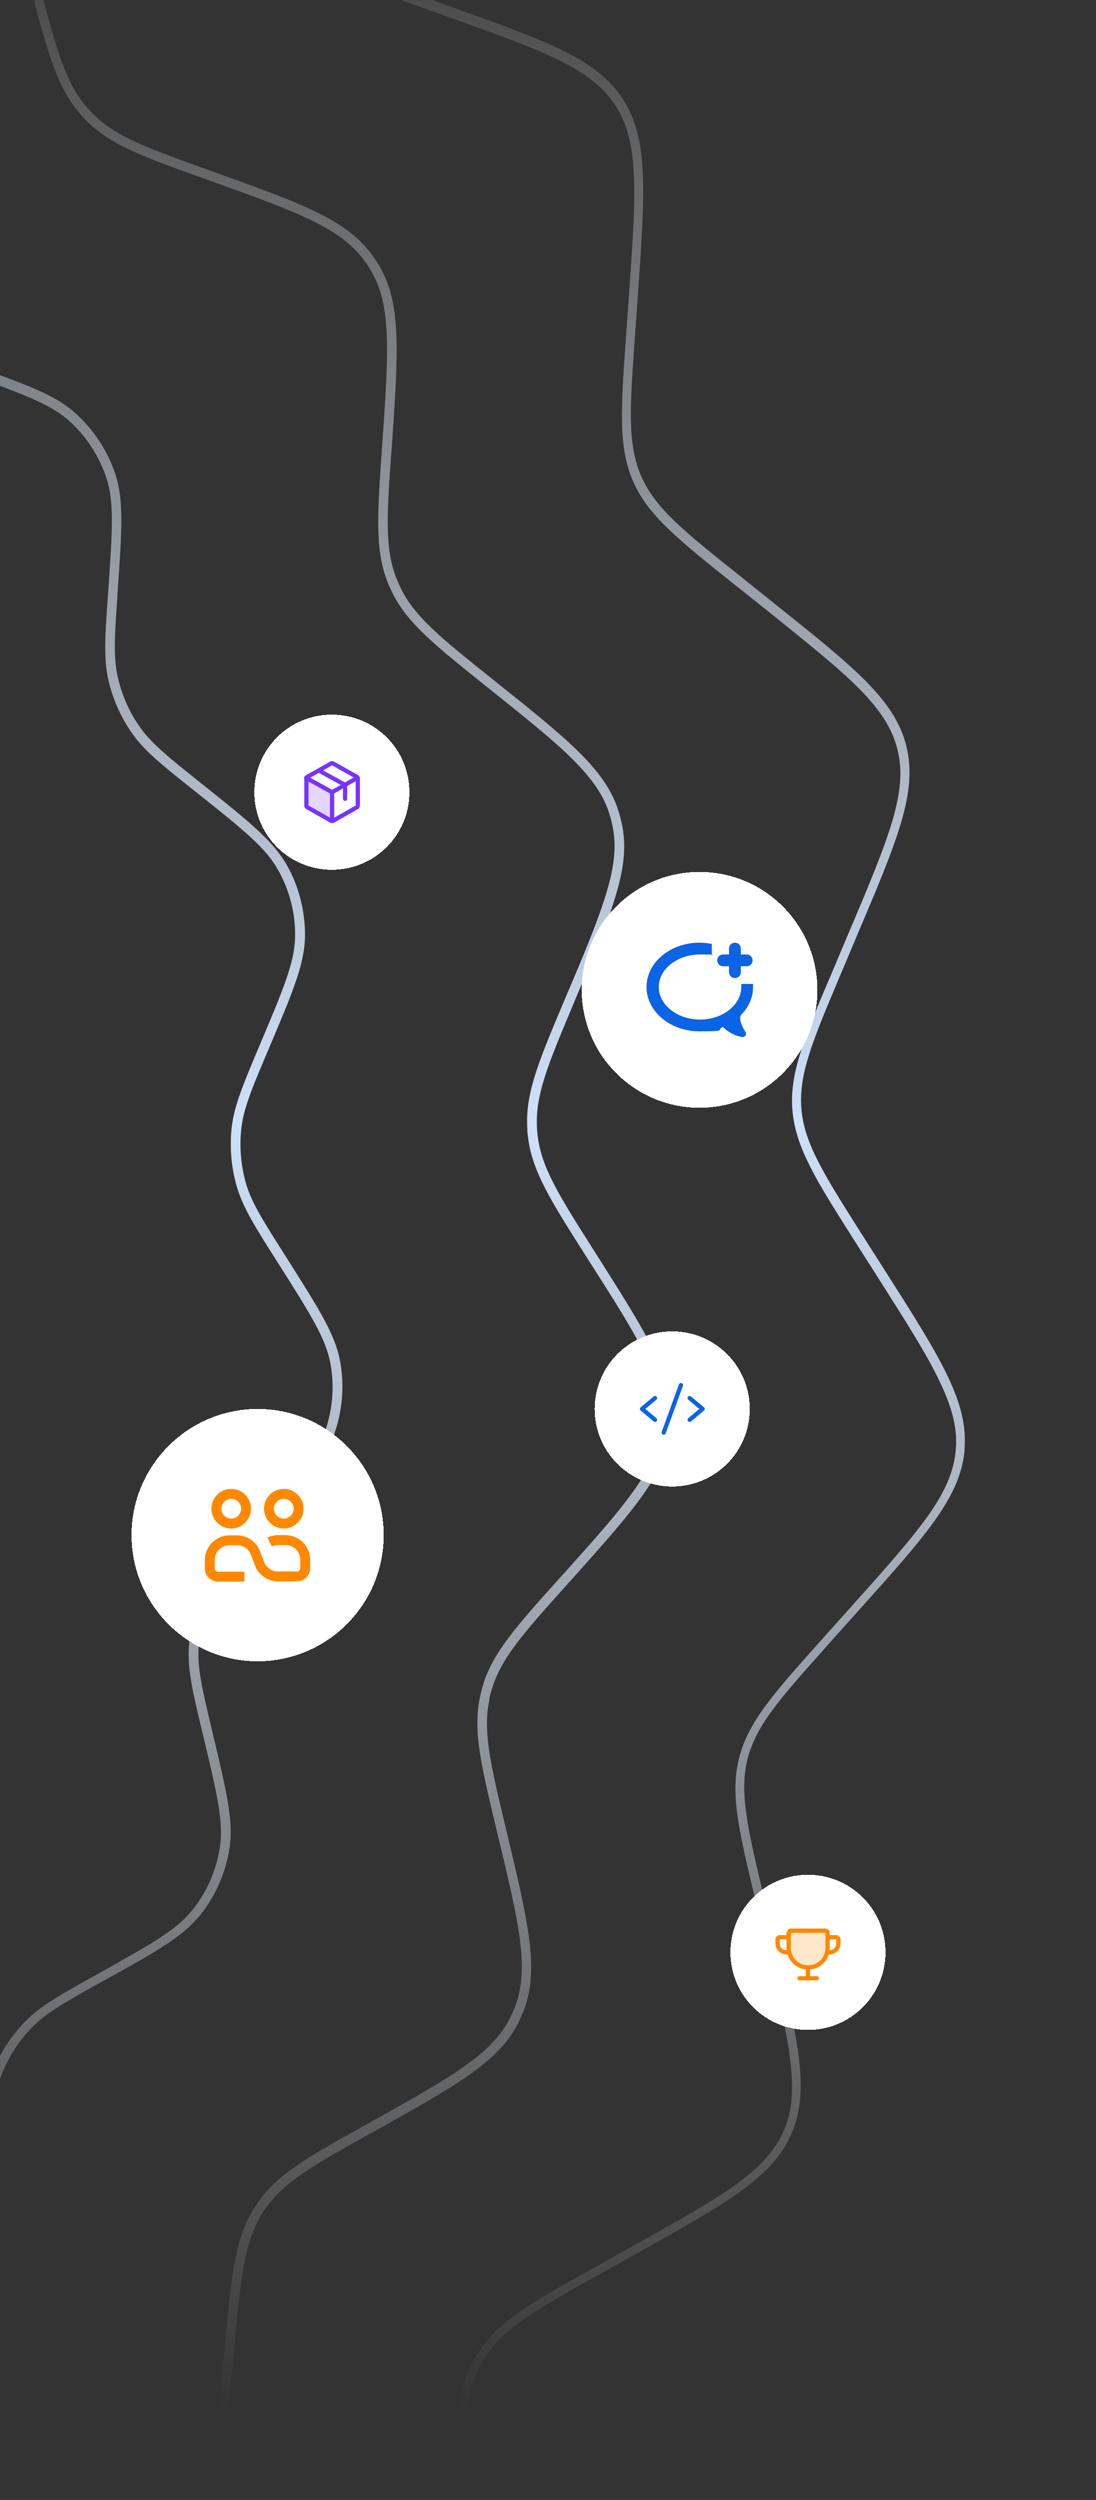 <?xml version="1.0" encoding="UTF-8"?>
<svg xmlns="http://www.w3.org/2000/svg" xmlns:xlink="http://www.w3.org/1999/xlink" version="1.1" viewBox="0 0 465 1060">
  <rect x="0" y="0" width="465" height="1060" fill="#333333" stroke="none"/>
  <!-- Generator: Adobe Illustrator 29.7.1, SVG Export Plug-In . SVG Version: 2.1.1 Build 8)  -->
  <defs>
    <style>
      .st0, .st1, .st2, .st3 {
        fill: none;
      }

      .st4 {
        mask: url(#mask);
      }

      .st5, .st6 {
        isolation: isolate;
        opacity: .2;
      }

      .st5, .st7, .st8 {
        fill: #f80;
      }

      .st1 {
        stroke: #0b63e5;
      }

      .st1, .st2, .st3 {
        stroke-linecap: round;
        stroke-linejoin: round;
        stroke-width: 1.8px;
      }

      .st9 {
        fill: #d9d9d9;
      }

      .st2 {
        stroke: #7534ff;
      }

      .st10 {
        fill: url(#Dégradé_sans_nom_631);
      }

      .st6 {
        fill: #7534ff;
      }

      .st7, .st11 {
        fill-rule: evenodd;
      }

      .st12 {
        fill: #fff;
      }

      .st13 {
        fill: url(#Dégradé_sans_nom_63);
      }

      .st14, .st11 {
        fill: #0b63e5;
      }

      .st3 {
        stroke: #f80;
      }

      .st15 {
        clip-path: url(#clippath);
      }
    </style>
    <mask id="mask" x="-210.7" y="-1749.3" width="1866.8" height="1807.6" maskUnits="userSpaceOnUse">
      <g id="mask0_3102_834">
        <rect class="st9" x="-210.7" y="-1379.6" width="466" height="1060"/>
      </g>
    </mask>
    <linearGradient id="Dégradé_sans_nom_63" data-name="Dégradé sans nom 63" x1="749.3" y1="-1252.8" x2="749.3" y2="-682.5" gradientUnits="userSpaceOnUse">
      <stop offset="0" stop-color="#fff" stop-opacity="0"/>
      <stop offset=".5" stop-color="#cee0fa"/>
      <stop offset="1" stop-color="#fff" stop-opacity="0"/>
    </linearGradient>
    <clipPath id="clippath">
      <rect class="st0" width="465" height="1060"/>
    </clipPath>
    <linearGradient id="Dégradé_sans_nom_631" data-name="Dégradé sans nom 63" x1="-497.4" y1="-69.9" x2="-497.4" y2="1023" xlink:href="#Dégradé_sans_nom_63"/>
  </defs>
  <g id="Calque_2">
    <g class="st4">
      <path class="st13" d="M750.2-1749.3c19.8.4,37.2,13.6,71.5,39.6l14.4,10.9c24.6,18.6,36.9,27.9,51.5,30.4,13.7,2.3,27.4-1.8,53.2-10.3l5.3-1.8,17.1-5.6c41.6-13.7,62.4-20.5,81.4-14,19.1,6.5,31.3,24.7,55.7,61l10.1,15c17.2,25.6,25.8,38.4,38.8,45.4,13,7,28.4,7.2,59.3,7.6l18,.2c43.8.6,65.6.8,81.6,13.2,15.9,12.4,21.6,33.5,32.8,75.8l4.7,17.4c8,29.8,11.9,44.7,21.9,55.6,10,10.9,24.5,16.1,53.6,26.5l17,6.1c41.2,14.7,61.8,22.1,72.8,39,11,16.9,9.5,38.7,6.5,82.4l-1.3,18-.4,5.6c-1.9,27.1-2.5,41.4,3.1,54.1,5.9,13.5,18,23.2,42.1,42.4l14.1,11.2c34.2,27.3,51.3,41,56.2,60.5,4.9,19.6-3.6,39.7-20.7,80l-7,16.6c-12,28.4-18,42.6-16.8,57.3,1.2,14.7,9.5,27.8,26,53.8l9.7,15.2c23.5,36.9,35.2,55.4,33.5,75.5v.9c-2.1,19.7-16.7,36-45.5,68l-12,13.4-3.7,4.2c-18.1,20.2-27.4,31.2-30.8,44.6l-.2.7c-3.3,14.1.2,29.1,7.3,58.7l4.2,17.5c10.2,42.6,15.3,63.8,7.2,82.3l-.4.9c-8.3,17.9-27.4,28.6-65,49.6l-15.7,8.8-4.9,2.7c-23.7,13.3-36,20.6-43.6,32.2l-.4.6c-7.8,12.3-9.2,27.6-12.1,57.9l-1.7,17.9c-4.2,43.6-6.3,65.3-19.9,80.2l-.7.7c-13.7,14.3-35.2,18.2-77.6,25.8l-17.7,3.2c-30.4,5.5-45.5,8.2-57.2,17.3-11.7,9.1-18,23.1-30.8,51.2l-7.5,16.4-3.3,7.2c-16,35.1-25,53.1-41.6,62.1-16.6,9-36.7,6.6-74.8.8l-7.9-1.2-17.8-2.7c-30.5-4.7-45.7-7-59.7-2.2l-.6.2c-13.7,4.9-24.2,16.1-45.1,38.2l-12.4,13.1-5.5,5.8c-26.5,28-40.9,42.1-59.5,45.3h-.9c-18.3,2.8-36.5-5.9-70-23.5l-7.1-3.7-16-8.4c-26.9-14.1-40.5-21.3-55.1-21.5h-.7c-14.8,0-28.4,7.2-55.8,21.5l-16,8.4-7,3.7c-33.6,17.6-51.7,26.3-70,23.6h-.9c-19.9-3.5-34.9-19.4-65-51.2l-12.4-13.1c-20.8-22.1-31.4-33.3-45.1-38.2l-.7-.2c-14-4.8-29.2-2.5-59.7,2.2l-17.8,2.7-7.9,1.2c-37.4,5.7-57.5,8.1-73.9-.4l-.8-.4c-16.6-9-25.6-27.1-41.6-62.1l-3.3-7.2-7.5-16.4c-12.6-27.7-18.9-41.7-30.3-50.8l-.5-.4c-10.9-8.5-25-11.4-51.7-16.3l-5.5-1-17.7-3.2c-42.4-7.6-63.9-11.5-77.6-25.8l-.6-.7c-12.8-13.9-15.4-33.9-19.2-72.3l-.8-7.9-1.7-17.9c-2.9-30.7-4.4-46.1-12.5-58.4-7.6-11.6-19.9-18.9-43.6-32.2l-4.9-2.7-15.7-8.8c-38.2-21.3-57.3-32-65.4-50.5-7.6-17.3-3.6-37.1,5.3-74.6l1.9-7.7,4.2-17.5c7.1-29.5,10.7-44.5,7.3-58.7l-.2-.7c-3.4-13.4-12.7-24.4-30.8-44.6l-3.7-4.2-12-13.4c-28.8-32.1-43.4-48.3-45.4-68v-.9c-1.6-18.8,8.6-36.3,29.2-68.8l4.3-6.7,9.7-15.2c16.3-25.6,24.5-38.6,26-53.1v-.7c1.2-13.8-4-27.2-14.6-52.2l-2.2-5.2-7-16.6c-16.8-39.7-25.3-59.8-20.9-79.1l.2-.9c4.6-18.3,20-31.5,50-55.6l6.2-5,14.1-11.2c23.7-19,35.8-28.6,41.8-41.8l.3-.6c5.6-12.7,5-27,3.1-54.1l-.4-5.6-1.3-18c-3.1-43.7-4.6-65.5,6.4-82.4,10.3-15.8,29.1-23.3,65.4-36.3l7.5-2.7,17-6.1c28.6-10.2,43.1-15.4,53.1-26l.5-.5c10-10.9,14-25.8,21.9-55.6l4.6-17.4c11.1-41.6,16.8-62.8,32.1-75.2l.7-.6c14.9-11.6,35.1-12.6,73.6-13.1h8c0-.1,18-.3,18-.3,30.4-.4,45.8-.6,58.7-7.3l.6-.3c12.2-6.6,20.5-18.3,35.7-40.8l3.1-4.7,10-15c24-35.8,36.2-53.9,54.8-60.7l.9-.3c19.1-6.5,39.9.3,81.4,14l17.1,5.6c28.8,9.5,43.5,14.3,57.8,12.1h.7c13.7-2.4,25.3-10.7,47-27.1l4.5-3.4,14.4-10.9c34.9-26.4,52.3-39.7,72.5-39.7h.9ZM749.3-1745.3c-9.1,0-17.8,3-28.7,9.4-11,6.5-23.9,16.2-41.4,29.5l-14.4,10.9c-12.2,9.3-21.6,16.4-29.8,21.5-8.2,5.1-15.4,8.3-23.4,9.7-8,1.3-15.9.6-25.3-1.5-9.4-2.2-20.6-5.8-35.1-10.6l-17.1-5.6c-20.9-6.9-36.2-11.9-48.7-14.4-12.4-2.5-21.6-2.5-30.2.5-8.6,3-15.9,8.6-24.1,18.2-8.3,9.7-17.3,23.1-29.6,41.3l-10,15c-8.6,12.7-15.1,22.5-21.2,30-6.1,7.5-11.9,12.9-19,16.8-7.1,3.9-14.8,5.8-24.4,6.8-9.6,1-21.3,1.1-36.7,1.3l-18,.2c-22,.3-38.1.5-50.8,2.1-12.5,1.6-21.2,4.6-28.4,10.2s-12.2,13.3-16.9,25c-4.7,11.8-8.9,27.4-14.5,48.7l-4.6,17.4c-4,14.8-7,26.2-10.3,35.2-3.3,9.1-7.1,16.1-12.6,22-5.5,6-12.1,10.2-20.9,14.3-8.7,4.1-19.8,8-34.3,13.2l-17,6.1c-20.7,7.4-35.9,12.8-47.3,18.5-11.3,5.6-18.6,11.3-23.5,18.9-5,7.6-7.3,16.5-7.9,29.1-.6,12.7.5,28.8,2.1,50.8l1.3,18c1.1,15.3,1.9,27.1,1.7,36.7-.2,9.7-1.5,17.5-4.7,24.9-3.3,7.4-8.1,13.6-15.1,20.3-6.9,6.7-16.1,14-28.1,23.6l-14.1,11.2c-17.2,13.7-29.8,23.8-38.7,32.9-8.9,9-13.9,16.7-16.1,25.5s-1.5,18,2,30.1c3.6,12.2,9.9,27.1,18.4,47.3l7,16.6c6,14.1,10.6,25,13.5,34.1,2.9,9.2,4.3,17,3.6,25.1-.7,8.1-3.3,15.5-7.7,24.2-4.4,8.6-10.7,18.5-18.9,31.5l-9.7,15.2c-11.8,18.5-20.4,32.2-26,43.7-5.5,11.4-7.7,20.3-7,29.4.8,9.1,4.4,17.5,11.7,27.8,7.3,10.4,18.1,22.4,32.8,38.8l12,13.4c10.3,11.4,18.1,20.2,23.9,27.9,5.8,7.8,9.6,14.7,11.6,22.6s1.9,15.7.6,25.3c-1.4,9.5-4.1,21-7.7,35.9l-4.2,17.5c-5.1,21.4-8.9,37.1-10.4,49.7-1.5,12.6-.7,21.7,3,30,3.7,8.3,9.9,15.1,20.1,22.5,10.3,7.5,24.4,15.3,43.6,26l15.7,8.8c13.4,7.5,23.7,13.2,31.6,18.6,8,5.5,13.8,10.8,18.3,17.6,4.4,6.8,7,14.3,8.8,23.8,1.8,9.4,2.9,21.2,4.4,36.5l1.7,17.9c2.1,21.9,3.6,37.9,6.3,50.4,2.7,12.4,6.4,20.8,12.5,27.5,6.2,6.7,14.2,11.1,26.3,14.8,12.2,3.7,28.1,6.6,49.7,10.5l17.7,3.2c15.1,2.7,26.7,4.8,36,7.4,9.3,2.6,16.6,5.7,23,10.7,6.4,5,11.2,11.2,16,19.7,4.8,8.4,9.6,19.1,16,33.1l7.5,16.4c9.1,20,15.8,34.7,22.4,45.6,6.5,10.8,12.8,17.6,20.8,21.9,8,4.3,17.1,5.9,29.7,5.4,12.7-.4,28.7-2.9,50.4-6.2l17.8-2.7c15.2-2.3,26.8-4.1,36.4-4.7,9.7-.6,17.6,0,25.2,2.7,7.7,2.6,14.2,7,21.5,13.4,7.2,6.3,15.3,14.9,25.8,26.1l12.4,13.1c15.1,16,26.2,27.7,36,35.9,9.7,8.1,17.8,12.5,26.8,14,9,1.5,18,0,29.8-4.5,11.9-4.6,26.2-12,45.7-22.3l16-8.4c13.6-7.1,24-12.6,32.9-16.3,9-3.7,16.6-5.7,24.7-5.7s15.7,2,24.7,5.7c8.9,3.7,19.3,9.1,32.9,16.3l16,8.4c19.5,10.2,33.8,17.7,45.7,22.3,11.8,4.5,20.9,6,29.8,4.5,9-1.5,17.1-5.8,26.8-14,9.8-8.2,20.9-19.9,36-35.9l12.4-13.1c10.5-11.2,18.6-19.7,25.8-26.1,7.3-6.4,13.9-10.8,21.5-13.4,7.7-2.6,15.5-3.2,25.2-2.7,9.6.6,21.2,2.4,36.4,4.7l17.8,2.7c21.7,3.3,37.7,5.8,50.4,6.2,12.6.5,21.7-1.1,29.7-5.4,8-4.3,14.2-11.1,20.8-21.9,6.6-10.9,13.3-25.6,22.3-45.6l7.5-16.4c6.3-14,11.2-24.7,16-33.1,4.8-8.4,9.6-14.7,16-19.7,6.4-5,13.6-8.1,23-10.7,9.3-2.6,20.9-4.7,36-7.4l17.7-3.2c21.6-3.9,37.5-6.8,49.7-10.5,12.1-3.7,20.2-8.1,26.3-14.8,6.2-6.7,9.9-15.1,12.6-27.5,2.7-12.5,4.2-28.5,6.3-50.4l1.7-17.9c1.5-15.3,2.6-27,4.4-36.5,1.8-9.5,4.3-17,8.8-23.8,4.4-6.8,10.3-12.1,18.3-17.6,7.9-5.4,18.2-11.2,31.6-18.6l15.7-8.8c19.2-10.7,33.3-18.6,43.6-26,10.2-7.4,16.4-14.2,20.1-22.5,3.7-8.3,4.4-17.5,2.9-30-1.5-12.7-5.2-28.4-10.4-49.7l-4.2-17.5c-3.6-14.9-6.3-26.4-7.7-35.9-1.4-9.6-1.4-17.5.6-25.3s5.8-14.8,11.6-22.6c5.7-7.7,13.6-16.5,23.8-27.9l12-13.4c14.7-16.4,25.4-28.4,32.8-38.8,7.3-10.3,10.9-18.8,11.7-27.8.8-9.1-1.5-18-7-29.4-5.5-11.5-14.2-25.1-26-43.7l-9.7-15.2c-8.2-13-14.6-22.9-18.9-31.5-4.4-8.6-7-16.1-7.7-24.2-.7-8.1.7-15.9,3.6-25.1,2.9-9.2,7.5-20,13.5-34.1l7-16.6c8.6-20.2,14.8-35.1,18.4-47.3,3.5-12.1,4.3-21.3,2-30.1s-7.2-16.5-16.1-25.5c-9-9.1-21.6-19.1-38.7-32.9l-14.1-11.2c-12-9.6-21.2-16.9-28.1-23.6-7-6.7-11.9-12.9-15.1-20.3-3.2-7.4-4.5-15.2-4.7-24.9-.2-9.6.6-21.4,1.7-36.7l1.3-18c1.5-21.9,2.7-38,2-50.8-.6-12.6-2.9-21.5-7.9-29.1-5-7.6-12.2-13.3-23.5-18.9-11.4-5.7-26.6-11.1-47.3-18.5l-17-6.1c-14.5-5.2-25.6-9.1-34.3-13.2-8.8-4.1-15.4-8.4-20.9-14.3-5.5-6-9.2-12.9-12.6-22-3.3-9-6.3-20.4-10.3-35.2l-4.7-17.4c-5.7-21.2-9.8-36.8-14.5-48.7-4.7-11.8-9.7-19.4-16.9-25-7.2-5.6-15.9-8.6-28.4-10.2-12.6-1.7-28.8-1.9-50.8-2.1l-18-.2c-15.3-.2-27.1-.3-36.7-1.3-9.6-1-17.3-2.9-24.4-6.8-7.1-3.9-12.9-9.2-19-16.8-6.1-7.5-12.6-17.2-21.2-30l-10-15c-12.3-18.2-21.3-31.6-29.6-41.3-8.2-9.6-15.5-15.2-24.1-18.2-8.6-3-17.8-3-30.2-.5-12.5,2.5-27.8,7.6-48.7,14.4l-17.1,5.6c-14.6,4.8-25.8,8.5-35.1,10.6-9.4,2.2-17.3,2.9-25.3,1.5-8-1.3-15.2-4.5-23.4-9.7-8.2-5.1-17.5-12.2-29.8-21.5l-14.4-10.9c-17.5-13.3-30.4-23-41.4-29.5-10.9-6.4-19.6-9.4-28.7-9.4ZM746.7-1624.3c1.8,0,3.5,0,5.3,0,18.7.8,34.9,13.1,67.4,37.7,22.9,17.4,34.3,26,47.8,28.7,1.3.3,2.6.5,3.9.6,12.8,1.7,25.6-2.1,49.6-10l5-1.6c38.7-12.7,58-19.1,76-13.8,1.7.5,3.3,1.1,5,1.7,17.4,6.8,28.8,23.8,51.5,57.6,16,23.8,24,35.8,35.9,42.7,1.1.7,2.3,1.3,3.5,1.9,12.3,6.1,26.7,6.3,55.4,6.7,40.7.5,61.1.8,76.4,11.6,1.4,1,2.8,2.1,4.2,3.2,14.2,12.1,19.5,31.8,30,71.2,7.4,27.8,11.1,41.6,20.1,52.1.9,1,1.7,2,2.7,2.9,9.6,9.8,23.2,14.6,50.2,24.3,38.3,13.7,57.5,20.6,68.4,35.8,1,1.4,2,2.9,2.9,4.4,9.5,16.1,8.1,36.4,5.3,77.1l-.4,5.2c-1.8,25.2-2.3,38.6,2.5,50.5.5,1.2,1,2.4,1.6,3.6,5.9,12.4,17.2,21.4,39.6,39.3,31.8,25.4,47.7,38.1,53.1,56.1.5,1.7.9,3.4,1.3,5.1,3.8,18.3-4.2,37.1-20,74.6l-2,4.8c-9.8,23.3-14.7,35.7-14.1,48.6,0,1.3.2,2.6.3,3.9,1.6,13.7,9.3,25.8,24.7,50,21.8,34.4,32.8,51.6,32,70.3,0,1.8-.2,3.5-.4,5.3v.9c-2.8,18.2-16.4,33.3-43.2,63.2l-3.5,3.9c-16.9,18.8-25.5,29-29.1,41.4l-.3.9c-.3.9-.5,1.9-.7,2.9v.6c-2.8,13.2.5,27.2,7.1,54.7,9.5,39.6,14.2,59.4,7.5,76.9l-.5,1.2c-.5,1.2-1.1,2.4-1.6,3.6l-.4.8c-8.4,16.3-26.2,26.2-61.2,45.8l-4.6,2.5c-22.1,12.3-33.6,19.2-41,29.7l-.6.8c-.6.8-1.1,1.6-1.6,2.5l-.3.6c-6.8,11.6-8.2,25.9-10.9,54.1l-.7,7.4c-3.5,35.7-5.9,54.3-17.2,67.8l-.9,1c-.9,1-1.8,1.9-2.7,2.9l-.6.6c-13.3,12.7-33.3,16.3-72.8,23.4l-5.1.9c-24.9,4.5-38,7.2-48.4,14.8l-.8.6c-.8.6-1.6,1.2-2.3,1.8-10.6,8.8-16.5,21.9-28.4,48l-3.1,6.7c-14.9,32.6-23.2,49.5-38.2,58.5l-1.1.7c-1.1.7-2.3,1.3-3.5,1.8l-.8.4c-15.6,7.2-34.3,5-69.1-.4l-7.3-1.1c-28.4-4.4-42.6-6.5-55.7-2.5l-.9.3c-.9.3-1.9.6-2.8,1l-.6.2c-12.6,5-22.4,15.4-41.8,36l-5.1,5.4c-24.7,26-38,39.3-55.2,42.9-1.7.4-3.4.7-5.2.9h-.9c-17.1,1.8-34-6.3-65.3-22.7l-6.5-3.4c-25-13.1-37.8-19.8-51.3-20.4h-.6c-1.3,0-2.6,0-3.9,0h-.6c-13.5.7-26.2,7.3-51.3,20.5-35.5,18.6-53.5,28.1-71.8,26.2h-.9c-1.3-.3-2.6-.5-3.9-.7l-1.3-.3c-18.3-3.9-32.3-18.7-60.3-48.3-19.7-20.9-29.6-31.3-42.4-36.2-.9-.3-1.8-.7-2.8-1l-.9-.3c-13.1-4-27.3-1.9-55.7,2.5-39.6,6.1-59.8,9.2-76.4,1.5l-.8-.4c-1.2-.6-2.4-1.2-3.5-1.8l-1.1-.7c-16.1-9.6-24.5-28.2-41.3-65.3-11.7-25.8-17.6-38.8-27.9-47.6l-.5-.4c-1-.8-2-1.6-3.1-2.4-11.1-8.1-25.3-10.6-53.5-15.7-39.5-7.1-59.5-10.7-72.8-23.4l-.6-.6c-1.2-1.2-2.4-2.5-3.6-3.9-12.1-14.3-14-34.6-17.9-75.1-2.7-28.2-4.1-42.4-10.9-54.1l-.3-.6c-.7-1.1-1.4-2.2-2.1-3.3-7.9-11.3-20.4-18.3-45.5-32.3-35.6-19.8-53.4-29.8-61.6-46.6-.8-1.6-1.5-3.2-2.1-4.8-6.3-16.4-2.6-34.8,5.8-69.7l1.7-7.2c6.6-27.5,9.9-41.5,7.2-54.7v-.6c-.4-1.3-.7-2.5-1.1-3.8-3.8-13.2-13.4-23.9-32.6-45.3-26.8-29.8-40.4-45-43.1-63.2v-.9c-.3-1.3-.4-2.6-.5-3.9v-1.3c-.7-17.5,8.8-33.7,28-64l4-6.3c15.2-23.9,22.9-36,24.6-49.4v-.6c.2-1,.3-2,.3-2.9v-1c.7-12.9-4.2-25.3-14-48.6l-2-4.8c-15.9-37.5-23.8-56.3-20-74.6.4-1.7.8-3.4,1.3-5.1,5.4-17.9,21.3-30.6,53.1-56.1,22.4-17.9,33.7-26.9,39.6-39.3.4-.9.8-1.8,1.2-2.7l.4-.9c4.8-12,4.2-25.3,2.5-50.5l-.4-5.2c-2.8-40-4.2-60.3,4.8-76.3l.4-.8c.7-1.1,1.4-2.2,2.1-3.3l.8-1.1c10.2-14.3,27.7-21.2,61.5-33.3l7-2.5c26.6-9.5,40.2-14.4,49.8-23.9l.5-.5c.7-.7,1.4-1.4,2-2.2l.6-.7c8.4-9.8,12.2-22.6,18.7-47l1.3-5c10.3-38.7,15.6-58.4,29.3-70.6l.7-.6c1-.9,2-1.7,3.1-2.5l1.1-.8c15.3-10.8,35.6-11.1,76.4-11.6,28.3-.4,42.6-.5,54.8-6.4l.6-.3c.9-.4,1.7-.9,2.6-1.4l.9-.5c11.1-6.5,18.9-17.4,33-38.4l2.9-4.3c22.4-33.3,33.7-50.2,50.7-57.2l.8-.3c1.6-.6,3.3-1.2,5-1.7,17.9-5.3,37.3,1.1,76,13.8,26.9,8.8,40.5,13.3,53.9,11.7h.6c1-.2,1.9-.4,2.9-.5l1-.2c13.5-2.7,24.9-11.4,47.8-28.7,32-24.2,48.2-36.5,66.5-37.7h.9ZM751.8-1620.3c-1.6,0-3.3,0-4.9,0-8.4.4-16.5,3.3-26.7,9.4-10.2,6.1-22.2,15.2-38.5,27.5-22.6,17.1-34.9,26.5-49.5,29.5-1.4.3-2.7.5-4.1.7-14.7,2-29.4-3-56.3-11.8-19.4-6.4-33.7-11.1-45.4-13.5-11.6-2.4-20.2-2.6-28.3-.2-1.6.5-3.1,1-4.7,1.6-7.9,3.1-14.5,8.5-22.2,17.5-7.7,9.1-16.1,21.6-27.5,38.5-15.8,23.5-24.4,36.4-37.2,43.9-1.2.7-2.4,1.4-3.7,2-13.3,6.6-28.8,6.8-57.1,7.1-20.5.3-35.5.5-47.3,1.9-11.7,1.4-19.9,4.1-26.8,9-1.3.9-2.6,2-3.9,3-6.4,5.5-11,12.8-15.3,23.8-4.3,11.1-8.2,25.6-13.5,45.4-7.3,27.4-11.2,42.4-20.9,53.6-.9,1.1-1.9,2.1-2.8,3.1-10.4,10.6-25,15.7-51.7,25.3-19.3,6.9-33.4,12-44.1,17.2-10.6,5.2-17.5,10.3-22.4,17.2-1,1.3-1.9,2.7-2.7,4.1-4.3,7.3-6.3,15.6-6.7,27.4-.5,11.9.6,26.9,2,47.3,2,28.3,3.2,43.7-2.4,57.5-.5,1.3-1.1,2.6-1.7,3.8-6.4,13.4-18.6,23-40.7,40.7-16,12.8-27.7,22.2-36.1,30.6-8.4,8.3-13.2,15.4-15.6,23.5-.5,1.6-.9,3.2-1.2,4.8-1.7,8.3-.8,16.8,2.6,28.1,3.4,11.4,9.3,25.2,17.2,44.1,11,26.1,17.2,40.3,16.4,55.2,0,1.4-.2,2.8-.3,4.2-1.7,14.8-10.1,27.8-25.3,51.7-11,17.3-19,30-24.3,40.6-5.2,10.6-7.5,18.9-7.1,27.3,0,1.6.2,3.3.4,4.9,1.1,8.4,4.7,16.2,11.6,25.8,6.9,9.7,17,20.9,30.6,36.1,18.9,21.1,29.3,32.6,33.5,46.8.4,1.3.7,2.7,1,4.1,3.2,14.5-.5,29.6-7.1,57.1-4.8,19.9-8.3,34.5-9.8,46.3-1.5,11.7-.9,20.3,2.1,28.2.6,1.5,1.3,3,2,4.5,3.7,7.6,9.7,13.8,19.3,20.6,9.7,6.9,22.8,14.2,40.7,24.2,24.7,13.8,38.3,21.3,46.9,33.5.8,1.1,1.6,2.3,2.3,3.5,7.7,12.7,9.1,28.1,11.8,56.3,2,20.4,3.4,35.3,5.8,47,2.4,11.6,5.7,19.5,11.1,26,1.1,1.2,2.2,2.5,3.3,3.6,6,5.9,13.6,9.9,25,13.2,11.4,3.4,26.2,6,46.3,9.7,27.9,5,43.1,7.7,55.2,16.4,1.1.8,2.2,1.7,3.3,2.6,11.4,9.5,17.8,23.7,29.5,49.5,8.5,18.6,14.7,32.3,20.8,42.5,6,10.2,11.7,16.6,19,20.9,1.4.8,2.9,1.6,4.3,2.3,7.6,3.7,16.1,4.9,27.9,4.4,11.9-.5,26.7-2.8,47-5.9,28-4.3,43.3-6.8,57.5-2.4,1.3.4,2.7.9,4,1.4,13.9,5.3,24.5,16.6,43.9,37.2,14,14.9,24.4,25.8,33.4,33.5,9,7.7,16.5,11.9,24.7,13.6,1.6.3,3.2.6,4.9.8,8.4,1,16.8-.6,27.8-4.9,11.1-4.4,24.4-11.3,42.5-20.8,25.1-13.2,38.8-20.4,53.6-20.9,1.4,0,2.8,0,4.2,0,14.9.5,28.5,7.8,53.6,20.9,18.1,9.5,31.4,16.5,42.5,20.8,11,4.3,19.5,5.9,27.8,4.9,1.6-.2,3.2-.5,4.9-.8,8.3-1.8,15.7-6,24.7-13.6,9.1-7.7,19.4-18.6,33.4-33.5,19.5-20.6,30-31.9,43.9-37.2,1.3-.5,2.6-.9,4-1.4,14.2-4.4,29.5-1.9,57.5,2.4,20.2,3.1,35.1,5.4,47,5.9,11.8.5,20.3-.7,27.9-4.4,1.5-.7,2.9-1.5,4.3-2.3,7.2-4.3,12.9-10.8,19-20.9,6.1-10.2,12.3-23.9,20.8-42.5,11.7-25.8,18-39.9,29.5-49.5,1.1-.9,2.2-1.8,3.3-2.6,12-8.8,27.3-11.4,55.2-16.4,20.1-3.6,34.9-6.3,46.3-9.7,11.3-3.4,19-7.3,25-13.2,1.2-1.2,2.3-2.4,3.3-3.6,5.4-6.5,8.7-14.4,11.2-26,2.4-11.7,3.9-26.6,5.8-47,2.7-28.2,4.1-43.6,11.8-56.3.7-1.2,1.5-2.4,2.3-3.5,8.5-12.2,22.1-19.6,46.9-33.5,17.9-10,31-17.3,40.7-24.2,9.6-6.8,15.6-13.1,19.3-20.6.7-1.5,1.4-3,2-4.5,3-7.9,3.6-16.5,2.1-28.2-1.5-11.8-5-26.4-9.8-46.3-6.6-27.6-10.3-42.6-7.1-57.1.3-1.4.6-2.7,1-4.1,4.1-14.3,14.5-25.8,33.4-46.8,13.7-15.2,23.7-26.4,30.6-36.1,6.9-9.6,10.5-17.4,11.6-25.8.2-1.6.3-3.3.4-4.9.3-8.4-1.9-16.7-7.1-27.3-5.2-10.7-13.3-23.4-24.3-40.6-15.2-23.9-23.6-36.9-25.3-51.7-.2-1.4-.3-2.8-.3-4.2-.8-14.9,5.4-29.1,16.4-55.2,8-18.8,13.8-32.7,17.2-44.1,3.4-11.3,4.3-19.9,2.6-28.1-.3-1.6-.7-3.2-1.2-4.8-2.4-8.1-7.3-15.2-15.6-23.5-8.4-8.4-20.2-17.8-36.2-30.6-22.1-17.7-34.3-27.3-40.7-40.7-.6-1.3-1.2-2.5-1.7-3.8-5.5-13.8-4.4-29.2-2.4-57.5,1.4-20.4,2.5-35.4,2-47.3-.5-11.8-2.4-20.2-6.7-27.4-.8-1.4-1.7-2.8-2.7-4.1-4.9-6.9-11.8-12-22.4-17.2-10.7-5.2-24.8-10.3-44.1-17.2-26.7-9.5-41.3-14.7-51.7-25.3-1-1-1.9-2-2.8-3.1-9.7-11.3-13.6-26.3-20.9-53.6-5.3-19.8-9.2-34.3-13.5-45.4-4.3-11-8.8-18.3-15.3-23.8-1.2-1.1-2.5-2.1-3.9-3-6.9-4.9-15.1-7.5-26.8-9-11.8-1.5-26.8-1.7-47.3-1.9-28.3-.4-43.8-.5-57.1-7.1-1.2-.6-2.5-1.3-3.7-2-12.8-7.5-21.4-20.4-37.2-43.9-11.4-17-19.8-29.4-27.5-38.5-7.6-9-14.3-14.4-22.2-17.5-1.5-.6-3.1-1.1-4.7-1.6-8.1-2.4-16.7-2.2-28.2.2-11.7,2.5-25.9,7.2-45.4,13.5-26.9,8.9-41.6,13.8-56.3,11.8-1.4-.2-2.8-.4-4.1-.7-14.6-2.9-26.9-12.4-49.5-29.5-16.3-12.4-28.3-21.4-38.5-27.5-10.1-6.1-18.2-9-26.7-9.4ZM733.7-1482.3c10.2-2.8,21-2.8,31.2,0,11.3,3,21.6,10.8,42.2,26.4,14.5,11,21.8,16.5,29.9,19.6,7.1,2.7,14.7,4,22.3,3.9h.7c7.6-.3,15.2-2.5,28.6-6.8l6.1-2c24.5-8.1,36.8-12.1,48.5-11.3,10.6.7,20.8,4.2,29.5,10.1,9.7,6.6,16.9,17.3,31.3,38.7,10.2,15.1,15.3,22.7,21.9,28.3,6.1,5,13,8.8,20.6,11.1,8.3,2.6,17.4,2.7,35.7,2.9,25.8.3,38.7.5,49.5,5,9.8,4.1,18.3,10.7,24.6,19.2,7,9.3,10.4,21.8,17,46.8,4.7,17.6,7.1,26.4,11.6,33.9,4.1,6.7,9.5,12.6,15.8,17.2,7,5.1,15.6,8.2,32.8,14.3,24.3,8.7,36.5,13,45.2,20.8,7.9,7.1,13.8,16.1,17.1,26.1,3.6,11.1,2.7,24,.9,49.8l-.4,6.4c-1,14.1-1.2,22,.4,29.4,1.7,7.7,4.9,15,9.4,21.4,5,7.1,12.1,12.8,26.4,24.2,20.2,16.1,30.2,24.2,36,34.4,5.2,9.2,7.8,19.7,7.7,30.3-.2,11.7-5.2,23.6-15.3,47.4l-2.5,5.9c-5.5,13-8.3,20.4-9.2,27.9-.9,7.8-.2,15.7,1.9,23.3,2.4,8.3,7.3,16,17.1,31.4,13.8,21.8,20.8,32.7,22.9,44.2,1.9,10.4,1,21.2-2.6,31.1l-.4,1c-4.1,10.6-12.7,20.2-29.4,38.8l-4.3,4.8c-9.4,10.5-14.5,16.6-17.7,23.4l-.3.7c-3.2,6.9-5,14.4-5.4,22v.8c-.3,8.4,1.8,17.3,5.9,34.5,6,25.1,9,37.7,7.3,49.2-1.6,10.5-5.9,20.3-12.5,28.6l-.7.8c-7.4,8.7-18.6,15-40.5,27.1l-5.6,3.1c-12.3,6.9-19.1,11-24.4,16.4-5.5,5.6-9.8,12.3-12.8,19.6l-.3.8c-3,7.9-3.9,16.9-5.6,34.5l-.9,9.1c-2,19.8-3.5,30.8-8.2,39.9l-.5.9c-4.9,9-12,16.6-20.7,22.1-9.9,6.3-22.6,8.5-48,13.1-18,3.2-26.9,4.9-34.7,8.7l-.7.3c-6.8,3.5-12.8,8.3-17.8,14l-.5.6c-5.4,6.5-9.2,14.8-16.5,30.9l-3.8,8.3c-8.3,18.1-13.3,28-20.7,35l-.7.7c-7.6,6.9-16.8,11.8-26.7,14.2l-1.1.2c-11.1,2.3-23.9.4-48.6-3.4-18-2.8-27-4.2-35.7-3h-.7c-7.5,1.2-14.8,3.8-21.4,7.6l-.7.4c-7.2,4.4-13.5,11-25.6,23.9l-6.2,6.6c-13.7,14.4-21.7,22.2-31,26.4l-.9.4c-9.1,4-19,5.6-28.9,4.8h-1c-10.2-1.1-20.2-5.8-37.9-15l-8.1-4.2c-15.7-8.2-23.7-12.4-32-14.2l-.8-.2c-7.7-1.5-15.7-1.5-23.4,0l-.8.2c-8.2,1.8-16.3,6-32,14.2l-8.1,4.2c-17.7,9.2-27.7,13.9-37.9,14.9h-1c-9.9.9-19.8-.8-28.9-4.7l-.9-.4c-9.3-4.2-17.3-12-31-26.4l-6.3-6.6c-12.1-12.9-18.4-19.5-25.6-23.9l-.7-.4c-6.6-3.8-13.8-6.4-21.4-7.5h-.7c-8.6-1.3-17.6.1-35.7,2.9l-9,1.4c-19,2.9-29.9,4.1-39.6,2l-1.1-.2c-10-2.4-19.2-7.2-26.7-14.2l-.7-.7c-7.4-7.1-12.4-16.9-20.7-35l-3.8-8.3c-7.3-16.1-11.1-24.4-16.5-30.9l-.5-.6c-5-5.8-11-10.5-17.8-14l-.7-.3c-6.8-3.4-14.5-5.1-28.4-7.6l-6.3-1.1c-24.6-4.4-37.3-6.7-47.1-12.5l-.9-.6c-8.7-5.5-15.8-13.1-20.7-22.1l-.5-.9c-4.7-9.1-6.3-20.1-8.2-39.9l-.9-9.1c-1.7-17.6-2.6-26.7-5.6-34.5l-.3-.8c-2.8-7.1-7-13.5-12.3-19l-.5-.5c-5.3-5.4-12.1-9.5-24.4-16.4l-5.6-3.1c-21.8-12.2-33.1-18.5-40.4-27.1l-.7-.8c-6.4-8-10.7-17.5-12.4-27.6l-.2-1c-1.5-10.1.6-21,5.2-40.4l2.1-8.8c4.1-17.2,6.2-26.1,6-34.5v-.8c-.4-7.6-2.3-15.1-5.5-22l-.3-.7c-3.3-6.9-8.3-12.9-17.7-23.4l-4.3-4.8c-16.7-18.6-25.3-28.2-29.4-38.8l-.4-1c-3.5-9.7-4.4-20-2.7-30.1l.2-1c1.8-10.1,7.4-19.7,18-36.5l4.9-7.7c9.8-15.4,14.7-23.1,17.1-31.4,2.1-7.3,2.8-15,2-22.6v-.7c-1.1-8.6-4.6-17-11.7-33.8-9.8-23-14.8-34.9-15.2-46.3v-1.1c-.2-10.3,2.3-20.4,7.2-29.4l.5-.9c5.7-10.2,15.8-18.3,36-34.4,13.8-11,20.9-16.7,25.9-23.5l.5-.7c4.4-6.3,7.5-13.3,9.2-20.7l.2-.7c1.9-8.5,1.2-17.6,0-35.8-1.7-24.9-2.6-37.8.6-48.7l.3-1c3.2-9.8,8.8-18.5,16.3-25.5l.7-.7c7.6-6.8,17.9-11,36.6-17.8l8.6-3.1c17.2-6.1,25.8-9.2,32.8-14.3,6.2-4.5,11.4-10.1,15.4-16.6l.4-.6c4-6.5,6.2-14,9.9-27.6l1.7-6.2c6.5-24.2,9.8-36.6,16.4-45.9l.7-.9c6.2-8.2,14.3-14.7,23.7-18.8l.9-.4c9.4-4,20.5-4.6,40.4-4.9h9.1c17.7-.4,26.8-.5,34.9-2.8l.8-.2c7.3-2.3,14.1-5.9,20-10.7l.6-.5c5.8-4.8,10.5-11.2,18.4-22.9l3.6-5.3c13.9-20.8,21.1-31.5,30.4-38.1l.9-.6c8.5-5.7,18.3-9.2,28.5-10.1h1c11.7-.9,23.9,3.2,48.5,11.2,17.3,5.7,26,8.6,34.7,8.8,7.6.2,15.2-1,22.4-3.6l.7-.3c7.1-2.7,13.6-7.2,24.8-15.7l5.1-3.9c19.9-15.1,30.2-22.9,41.1-26.1l1.1-.3ZM763.9-1478.4c-9.5-2.6-19.6-2.6-29.1,0-10.4,2.8-19.9,10-40.8,25.8-14.4,10.9-22.2,16.8-30.9,20.2-7.9,3-16.2,4.4-24.6,4.1-9.4-.3-18.7-3.4-35.8-9-24.9-8.2-36.2-11.8-46.9-11.1-9.9.7-19.4,3.9-27.6,9.5-8.9,6-15.6,15.9-30.2,37.6-10,14.9-15.5,23.1-22.7,29.1-6.5,5.4-13.9,9.4-21.9,11.9-9,2.8-18.8,2.9-36.8,3.1-26.2.3-38.1.6-48,4.7-9.1,3.8-17,10-23,17.9-6.5,8.6-9.6,20.1-16.4,45.4-4.6,17.4-7.1,26.9-12,34.9-4.4,7.2-10.1,13.4-16.9,18.4-7.6,5.5-16.8,8.8-33.8,14.9-24.6,8.8-35.9,12.9-43.9,20.1-7.4,6.6-12.9,15-15.9,24.4-3.3,10.2-2.6,22.1-.7,48.2,1.3,18,2,27.8,0,36.9-1.8,8.2-5.2,16-10,22.8-5.4,7.7-13.1,13.8-27.1,25-20.4,16.3-29.7,23.9-35,33.2-4.8,8.6-7.3,18.4-7.2,28.3.2,10.7,4.8,21.8,15,45.9,7,16.6,10.9,25.6,11.9,34.9.9,8.3.3,16.8-2.1,24.9-2.6,9-7.9,17.3-17.5,32.5-14,22.1-20.4,32.2-22.3,42.8-1.8,9.7-.9,19.7,2.4,29,3.6,10.1,11.6,19,29,38.5,12,13.4,18.6,20.7,22.6,29.2,3.6,7.6,5.7,15.8,6.1,24.2.5,9.4-1.8,18.9-6,36.4-6.1,25.5-8.8,37.1-7.2,47.7,1.5,9.8,5.5,19,11.7,26.7,6.7,8.4,17.1,14.3,40,27,15.7,8.8,24.3,13.5,30.9,20.2,5.9,6,10.5,13.1,13.6,20.9,3.5,8.7,4.4,18.5,6.1,36.4,2.5,26.1,3.7,37.9,8.7,47.5,4.6,8.8,11.4,16.2,19.7,21.4,9.1,5.7,20.8,7.9,46.6,12.6,17.7,3.2,27.4,4.9,35.8,9.1,7.5,3.8,14.2,9,19.7,15.3,6.1,7.1,10.2,16,17.6,32.5,10.8,23.8,15.8,34.7,23.6,42.1,7.2,6.8,16,11.6,25.6,13.9,10.4,2.5,22.3.7,48.1-3.2,17.8-2.7,27.5-4.3,36.8-3,8.3,1.1,16.3,3.9,23.6,8.1,8.1,4.7,14.8,11.9,27.2,25,18,19,26.2,27.7,36,32.1,9,4.1,18.9,5.8,28.7,4.8,10.7-1,21.3-6.5,44.5-18.7,15.9-8.4,24.6-13,33.8-14.8,8.2-1.6,16.7-1.6,24.9,0,9.2,1.8,17.9,6.4,33.8,14.8,23.2,12.2,33.8,17.6,44.5,18.7,9.8,1,19.8-.7,28.7-4.8,9.8-4.5,18-13.1,36-32.1,12.4-13.1,19.1-20.2,27.2-25,7.3-4.2,15.3-7,23.6-8.1,9.3-1.3,19,.3,36.8,3,25.9,4,37.7,5.7,48.1,3.2,9.6-2.3,18.5-7.1,25.6-13.9,7.8-7.4,12.8-18.2,23.6-42.1,7.5-16.4,11.5-25.4,17.6-32.5,5.5-6.3,12.2-11.6,19.7-15.3,8.4-4.2,18.1-5.9,35.8-9.1,25.8-4.6,37.5-6.8,46.6-12.6,8.4-5.3,15.2-12.7,19.7-21.4,5-9.5,6.2-21.4,8.7-47.5,1.7-17.9,2.6-27.7,6.1-36.4,3.1-7.8,7.8-14.9,13.6-20.9,6.6-6.7,15.2-11.5,30.9-20.2,22.9-12.8,33.3-18.6,40-27,6.2-7.7,10.2-16.9,11.7-26.7,1.6-10.6-1.1-22.2-7.2-47.7-4.2-17.5-6.5-27-6-36.4.4-8.4,2.5-16.6,6.1-24.2,4-8.5,10.6-15.8,22.6-29.2,17.5-19.5,25.4-28.4,29-38.5,3.3-9.3,4.2-19.3,2.4-29-1.9-10.6-8.3-20.7-22.3-42.8-9.7-15.2-14.9-23.5-17.5-32.5-2.3-8.1-3-16.5-2.1-24.9,1.1-9.3,4.9-18.3,11.9-34.9,10.2-24.1,14.8-35.1,15-45.9.2-9.9-2.3-19.6-7.2-28.3-5.2-9.4-14.5-16.9-35-33.2-14.1-11.2-21.8-17.3-27.1-25-4.8-6.9-8.2-14.6-10-22.8-2-9.2-1.3-19,0-36.9,1.8-26.1,2.6-38-.7-48.2-3.1-9.4-8.6-17.8-15.9-24.4-8-7.1-19.2-11.2-43.9-20.1-17-6.1-26.2-9.3-33.8-14.9-6.8-4.9-12.5-11.2-16.9-18.4-4.9-8-7.4-17.5-12-34.9-6.8-25.3-9.9-36.8-16.4-45.4-5.9-7.9-13.9-14.1-23-17.9-9.9-4.2-21.8-4.4-48-4.7-18-.2-27.8-.3-36.8-3.1-8-2.5-15.5-6.5-21.9-11.9-7.2-6-12.7-14.2-22.7-29.1-14.6-21.7-21.3-31.6-30.2-37.6-8.2-5.5-17.7-8.8-27.6-9.5-10.7-.7-22.1,2.9-46.9,11.1-17.1,5.6-26.4,8.7-35.8,9-8.4.3-16.8-1.1-24.6-4.1-8.8-3.3-16.6-9.3-30.9-20.2-20.9-15.8-30.4-23-40.8-25.8Z"/>
    </g>
    <g class="st15">
      <path class="st10" d="M-496.5-370.1c19.8.4,37.2,13.6,71.5,39.6l14.4,10.9c24.6,18.6,36.9,27.9,51.5,30.4,13.7,2.3,27.4-1.8,53.2-10.3l5.3-1.8,17.1-5.6c41.6-13.7,62.4-20.5,81.4-14,19.1,6.5,31.3,24.7,55.7,61l10.1,15c17.2,25.6,25.8,38.4,38.8,45.4,13,7,28.4,7.2,59.3,7.6l18,.2c43.8.6,65.6.8,81.6,13.2,15.9,12.4,21.6,33.5,32.8,75.8l4.7,17.4c8,29.8,11.9,44.7,21.9,55.6,10,10.9,24.5,16.1,53.6,26.5l17,6.1c41.2,14.7,61.8,22.1,72.8,39,11,16.9,9.5,38.7,6.5,82.4l-1.3,18-.4,5.6c-1.9,27.1-2.5,41.4,3.1,54.1,5.9,13.5,18,23.2,42.1,42.4l14.1,11.3c34.2,27.3,51.3,41,56.2,60.5,4.9,19.6-3.6,39.7-20.7,80l-7,16.6c-12,28.4-18,42.6-16.8,57.3,1.2,14.7,9.5,27.8,26,53.8l9.7,15.2c23.5,36.9,35.2,55.4,33.5,75.5v.9c-2.1,19.7-16.7,36-45.5,68l-12,13.4-3.7,4.2c-18.1,20.2-27.4,31.2-30.8,44.6l-.2.7c-3.3,14.1.2,29.1,7.3,58.7l4.2,17.5c10.2,42.6,15.3,63.8,7.2,82.3l-.4.9c-8.3,17.9-27.4,28.6-65,49.6l-15.7,8.8-4.9,2.7c-23.7,13.3-36,20.6-43.6,32.2l-.4.6c-7.8,12.3-9.2,27.6-12.1,57.9l-1.7,17.9c-4.2,43.6-6.3,65.3-19.9,80.2l-.7.7c-13.7,14.3-35.2,18.2-77.6,25.8l-17.7,3.2c-30.4,5.5-45.5,8.2-57.2,17.3-11.7,9.1-18,23.1-30.8,51.2l-7.5,16.4-3.3,7.2c-16,35.1-25,53.1-41.6,62.1-16.6,9-36.7,6.6-74.8.8l-7.9-1.2-17.8-2.7c-30.5-4.7-45.7-7-59.7-2.2l-.6.2c-13.7,4.9-24.2,16.1-45.1,38.2l-12.4,13.1-5.5,5.8c-26.5,28-40.9,42.2-59.5,45.3l-.9.2c-18.3,2.7-36.5-6.1-70-23.6l-7-3.7-16-8.4c-26.9-14.1-40.5-21.3-55.1-21.5h-.7c-14.8,0-28.4,7.2-55.8,21.5l-16,8.4-7,3.7c-33.6,17.6-51.7,26.3-70,23.6l-.9-.2c-19.9-3.3-34.9-19.2-65-51l-12.4-13.1c-20.8-22.1-31.4-33.3-45.1-38.2l-.7-.2c-14-4.8-29.2-2.4-59.7,2.2l-17.8,2.7-7.9,1.2c-37.4,5.7-57.5,8.1-73.9-.4l-.8-.4c-16.6-9-25.6-27.1-41.6-62.1l-3.3-7.2-7.5-16.4c-12.6-27.6-18.9-41.7-30.3-50.8l-.5-.4c-10.9-8.5-25-11.4-51.7-16.3l-5.5-1-17.7-3.2c-42.4-7.6-63.9-11.5-77.6-25.8l-.6-.7c-12.8-13.9-15.4-33.9-19.2-72.3l-.8-7.9-1.7-17.9c-2.9-30.7-4.4-46.1-12.5-58.4-7.6-11.6-19.9-18.9-43.6-32.2l-4.9-2.7-15.7-8.8c-38.2-21.3-57.3-32-65.4-50.5-7.6-17.3-3.6-37.1,5.3-74.6l1.9-7.7,4.2-17.5c7.1-29.5,10.7-44.5,7.3-58.7l-.2-.7c-3.4-13.4-12.7-24.4-30.8-44.6l-3.7-4.2-12-13.4c-28.8-32.1-43.4-48.3-45.4-68v-.9c-1.6-18.8,8.6-36.3,29.2-68.8l4.3-6.7,9.7-15.2c16.3-25.6,24.5-38.6,26-53.1v-.7c1.2-13.8-4-27.2-14.6-52.2l-2.2-5.2-7-16.6c-16.8-39.7-25.3-59.8-20.9-79.1l.2-.9c4.6-18.3,20-31.5,50-55.6l6.2-5,14.1-11.3c23.7-19,35.8-28.6,41.8-41.8l.3-.6c5.6-12.7,5-27,3.1-54.1l-.4-5.6-1.3-18c-3.1-43.7-4.6-65.5,6.4-82.4,10.3-15.8,29.1-23.3,65.4-36.3l7.5-2.7,17-6.1c28.6-10.2,43.1-15.4,53.1-26l.5-.5c10-10.9,14-25.8,21.9-55.6l4.6-17.4c11.1-41.6,16.8-62.8,32.1-75.2l.7-.6c14.9-11.6,35.1-12.6,73.6-13.1h8c0-.1,18-.3,18-.3,30.4-.4,45.8-.6,58.7-7.3l.6-.3c12.2-6.6,20.5-18.3,35.7-40.8l3.1-4.7,10-15c24-35.8,36.2-53.9,54.8-60.7l.9-.3c19.1-6.5,39.9.3,81.4,14l17.1,5.6c28.8,9.5,43.5,14.3,57.8,12.1h.7c13.7-2.4,25.3-10.7,47-27.1l4.5-3.4,14.4-10.9c34.9-26.4,52.3-39.7,72.5-39.7h.9ZM-497.4-366.1c-9.1,0-17.8,3-28.7,9.4-11,6.5-23.9,16.2-41.4,29.5l-14.4,10.9c-12.2,9.3-21.6,16.4-29.8,21.5-8.2,5.1-15.4,8.3-23.4,9.7-8,1.3-15.9.6-25.3-1.5-9.4-2.2-20.6-5.8-35.1-10.6l-17.1-5.6c-20.9-6.9-36.2-11.9-48.7-14.4-12.4-2.5-21.6-2.5-30.2.5-8.6,3-15.9,8.6-24.1,18.2-8.3,9.7-17.3,23.1-29.6,41.3l-10,15c-8.6,12.7-15.1,22.5-21.2,30-6.1,7.5-11.9,12.9-19,16.8-7.1,3.9-14.8,5.8-24.4,6.8-9.6,1-21.3,1.1-36.7,1.3l-18,.2c-22,.3-38.1.5-50.8,2.1-12.5,1.6-21.2,4.6-28.4,10.2-7.2,5.6-12.2,13.3-16.9,25-4.7,11.8-8.9,27.4-14.5,48.7l-4.6,17.4c-4,14.8-7,26.2-10.3,35.2-3.3,9.1-7.1,16.1-12.6,22-5.5,6-12.1,10.2-20.9,14.3-8.7,4.1-19.8,8-34.3,13.2l-17,6.1c-20.7,7.4-35.9,12.8-47.3,18.5-11.3,5.6-18.6,11.3-23.5,18.9-5,7.6-7.3,16.5-7.9,29.1-.6,12.7.5,28.8,2.1,50.8l1.3,18c1.1,15.3,1.9,27.1,1.7,36.7-.2,9.7-1.5,17.5-4.7,24.9-3.3,7.4-8.1,13.6-15.1,20.3-6.9,6.7-16.1,14-28.1,23.6l-14.1,11.3c-17.2,13.7-29.8,23.8-38.7,32.9-8.9,9-13.9,16.7-16.1,25.5-2.2,8.8-1.5,18,2,30.1,3.6,12.2,9.9,27.1,18.4,47.3l7,16.6c6,14.1,10.6,25,13.5,34.1,2.9,9.2,4.3,17,3.6,25.1-.7,8.1-3.3,15.5-7.7,24.2-4.4,8.6-10.7,18.5-18.9,31.5l-9.7,15.2c-11.8,18.6-20.4,32.2-26,43.7-5.5,11.4-7.7,20.3-7,29.4.8,9.1,4.4,17.5,11.7,27.8,7.3,10.4,18.1,22.4,32.8,38.8l12,13.4c10.3,11.4,18.1,20.2,23.9,27.9,5.8,7.8,9.6,14.7,11.6,22.6,2,7.8,1.9,15.7.6,25.3-1.4,9.5-4.1,21-7.7,35.9l-4.2,17.5c-5.1,21.4-8.9,37.1-10.4,49.7-1.5,12.6-.7,21.7,3,30,3.7,8.3,9.9,15.1,20.1,22.5,10.3,7.5,24.4,15.3,43.6,26l15.7,8.8c13.4,7.5,23.7,13.2,31.6,18.6,8,5.5,13.8,10.8,18.3,17.6,4.4,6.8,7,14.3,8.8,23.8,1.8,9.4,2.9,21.2,4.4,36.5l1.7,17.9c2.1,21.9,3.6,37.9,6.3,50.4,2.7,12.4,6.4,20.8,12.6,27.5,6.2,6.7,14.2,11.1,26.3,14.8,12.2,3.7,28.1,6.6,49.7,10.5l17.7,3.2c15.1,2.7,26.7,4.8,36,7.4,9.3,2.6,16.6,5.7,23,10.7,6.4,5,11.2,11.2,16,19.7,4.8,8.4,9.6,19.1,16,33.1l7.5,16.4c9.1,20,15.8,34.7,22.4,45.6,6.5,10.8,12.8,17.6,20.8,21.9,8,4.3,17.1,5.9,29.7,5.4,12.7-.4,28.7-2.9,50.4-6.2l17.8-2.7c15.2-2.3,26.8-4.1,36.4-4.7,9.7-.6,17.6,0,25.2,2.7,7.7,2.6,14.2,7,21.5,13.4,7.2,6.4,15.3,14.9,25.8,26.1l12.4,13.1c15.1,16,26.2,27.7,36,35.9,9.7,8.1,17.8,12.5,26.8,14,9,1.5,18,0,29.8-4.5,11.9-4.6,26.2-12.1,45.7-22.3l16-8.4c13.6-7.1,24-12.6,32.9-16.3,9-3.7,16.6-5.7,24.7-5.7s15.7,2,24.7,5.7c8.9,3.7,19.3,9.1,32.9,16.3l16,8.4c19.5,10.2,33.8,17.7,45.7,22.3,11.8,4.5,20.9,6,29.8,4.5,9-1.5,17.1-5.8,26.8-14,9.8-8.2,20.9-19.9,36-35.9l12.4-13.1c10.5-11.2,18.6-19.7,25.8-26.1,7.3-6.4,13.9-10.8,21.5-13.4,7.7-2.6,15.5-3.2,25.2-2.7,9.6.6,21.2,2.4,36.4,4.7l17.8,2.7c21.7,3.3,37.7,5.8,50.4,6.2,12.6.5,21.7-1.1,29.7-5.4,8-4.3,14.2-11.1,20.8-21.9,6.6-10.9,13.3-25.6,22.3-45.6l7.5-16.4c6.3-14,11.2-24.7,16-33.1,4.8-8.4,9.6-14.7,16-19.7s13.6-8.1,23-10.7c9.3-2.6,20.9-4.6,36-7.4l17.7-3.2c21.6-3.9,37.5-6.8,49.7-10.5,12.1-3.7,20.2-8.1,26.3-14.8,6.2-6.7,9.9-15.1,12.6-27.5,2.7-12.5,4.2-28.5,6.3-50.4l1.7-17.9c1.5-15.3,2.6-27,4.4-36.5,1.8-9.5,4.3-17,8.8-23.8,4.4-6.8,10.3-12.1,18.3-17.6,7.9-5.4,18.2-11.2,31.6-18.6l15.7-8.8c19.2-10.7,33.3-18.6,43.6-26,10.2-7.4,16.4-14.2,20.1-22.5,3.7-8.3,4.4-17.5,2.9-30-1.5-12.7-5.2-28.4-10.4-49.7l-4.2-17.5c-3.6-14.9-6.3-26.4-7.7-35.9-1.4-9.6-1.4-17.5.6-25.3s5.8-14.8,11.6-22.6c5.7-7.7,13.6-16.5,23.8-27.9l12-13.4c14.7-16.4,25.4-28.4,32.8-38.8,7.3-10.3,10.9-18.8,11.7-27.8.8-9.1-1.5-18-7-29.4-5.5-11.5-14.2-25.1-26-43.7l-9.7-15.2c-8.2-13-14.6-22.9-18.9-31.5-4.4-8.6-7-16.1-7.7-24.2-.7-8.1.7-15.9,3.6-25.1,2.9-9.2,7.5-20,13.5-34.1l7-16.6c8.6-20.2,14.8-35.1,18.4-47.3,3.5-12.1,4.3-21.3,2-30.1-2.2-8.8-7.2-16.5-16.1-25.5-9-9.1-21.6-19.1-38.7-32.9l-14.1-11.2c-12-9.6-21.2-16.9-28.1-23.6-7-6.7-11.9-12.9-15.1-20.3-3.2-7.4-4.5-15.2-4.7-24.9-.2-9.6.6-21.4,1.7-36.7l1.3-18c1.5-21.9,2.7-38,2-50.8-.6-12.6-2.9-21.5-7.9-29.1-5-7.6-12.2-13.3-23.5-18.9-11.4-5.7-26.6-11.1-47.3-18.5l-17-6.1c-14.5-5.2-25.6-9.1-34.3-13.2-8.8-4.1-15.4-8.4-20.9-14.3-5.5-6-9.2-12.9-12.6-22-3.3-9-6.3-20.4-10.3-35.2l-4.7-17.4c-5.7-21.2-9.8-36.8-14.5-48.7-4.7-11.8-9.7-19.4-16.9-25-7.2-5.6-15.9-8.6-28.4-10.2-12.6-1.7-28.8-1.9-50.8-2.1l-18-.2c-15.3-.2-27.1-.3-36.7-1.3-9.6-1-17.3-2.9-24.4-6.8-7.1-3.9-12.9-9.2-19-16.8-6.1-7.5-12.6-17.2-21.2-30l-10-15c-12.3-18.2-21.3-31.6-29.6-41.3-8.2-9.6-15.5-15.2-24.1-18.2-8.6-3-17.8-3-30.2-.5-12.5,2.5-27.8,7.6-48.7,14.4l-17.1,5.6c-14.6,4.8-25.8,8.5-35.1,10.6-9.4,2.2-17.3,2.9-25.3,1.5-8-1.3-15.2-4.5-23.4-9.7-8.2-5.1-17.6-12.2-29.8-21.5l-14.4-10.9c-17.5-13.3-30.4-23-41.4-29.5-10.9-6.4-19.6-9.4-28.7-9.4ZM-500.1-245c1.8,0,3.5,0,5.3,0,18.7.8,34.9,13.1,67.4,37.7,22.9,17.4,34.4,26,47.8,28.7,1.3.3,2.6.5,3.9.6,12.8,1.7,25.6-2.1,49.6-10l5-1.6c38.7-12.7,58-19.1,76-13.8,1.7.5,3.3,1.1,5,1.7,17.4,6.8,28.8,23.8,51.5,57.6,16,23.8,24,35.8,35.9,42.7,1.1.7,2.3,1.3,3.5,1.9,12.3,6.1,26.7,6.3,55.4,6.7,40.7.5,61.1.8,76.4,11.6,1.4,1,2.8,2.1,4.2,3.2C.8-65.8,6.1-46.1,16.6-6.8c7.4,27.8,11.1,41.6,20.1,52.1.9,1,1.7,2,2.7,2.9,9.6,9.8,23.2,14.6,50.2,24.3,38.3,13.7,57.5,20.6,68.4,35.8,1,1.4,2,2.9,2.9,4.4,9.5,16.1,8.1,36.4,5.3,77.1l-.4,5.2c-1.8,25.2-2.3,38.6,2.5,50.5.5,1.2,1,2.4,1.6,3.6,5.9,12.4,17.2,21.4,39.6,39.3,31.8,25.4,47.7,38.1,53.1,56.1.5,1.7.9,3.4,1.3,5.1,3.8,18.3-4.2,37.1-20,74.6l-2,4.8c-9.8,23.3-14.7,35.7-14.1,48.6,0,1.3.2,2.6.3,3.9,1.6,13.7,9.3,25.8,24.7,50,21.8,34.4,32.8,51.6,32,70.3,0,1.8-.2,3.5-.4,5.3v.9c-2.8,18.2-16.4,33.3-43.2,63.2l-3.5,3.9c-16.9,18.8-25.5,29-29.1,41.4l-.3.9c-.3.9-.5,1.9-.7,2.9v.6c-2.8,13.2.5,27.2,7.1,54.7,9.5,39.6,14.2,59.4,7.5,76.9l-.5,1.2c-.5,1.2-1.1,2.4-1.6,3.6l-.4.8c-8.4,16.3-26.2,26.2-61.2,45.8l-4.6,2.5c-22.1,12.3-33.6,19.2-41,29.7l-.6.8c-.6.8-1.1,1.6-1.6,2.5l-.3.6c-6.8,11.6-8.2,25.9-10.9,54.1l-.7,7.4c-3.5,35.7-5.9,54.4-17.2,67.8l-.9,1c-.9,1-1.8,1.9-2.7,2.9l-.6.6c-13.3,12.7-33.3,16.3-72.8,23.4l-5.1.9c-24.9,4.5-38,7.2-48.4,14.8l-.8.6c-.8.6-1.6,1.2-2.3,1.8-10.6,8.8-16.5,21.9-28.4,48l-3.1,6.7c-14.9,32.6-23.2,49.5-38.2,58.5l-1.1.7c-1.1.7-2.3,1.3-3.5,1.8l-.8.4c-15.6,7.2-34.3,4.9-69.1-.4l-7.3-1.1c-28.4-4.4-42.6-6.5-55.7-2.5l-.9.3c-.9.3-1.9.6-2.8,1l-.6.2c-12.6,5-22.4,15.4-41.8,36l-5.1,5.4c-24.7,26-38,39.3-55.2,42.9-1.7.4-3.4.7-5.2.9h-.9c-17.1,1.8-34-6.3-65.3-22.7l-6.6-3.4c-25-13.1-37.8-19.8-51.3-20.4h-.6c-1.3,0-2.6,0-3.9,0h-.6c-13.5.7-26.2,7.3-51.3,20.5-35.5,18.6-53.5,28.1-71.8,26.2h-.9c-1.3-.3-2.6-.5-3.9-.7l-1.3-.3c-18.3-3.9-32.3-18.7-60.3-48.3-19.7-20.9-29.6-31.3-42.4-36.2-.9-.3-1.8-.7-2.8-1l-.9-.3c-13.1-4-27.3-1.9-55.7,2.5-39.6,6.1-59.8,9.2-76.4,1.5l-.8-.4c-1.2-.6-2.4-1.2-3.5-1.8l-1.1-.7c-16.1-9.6-24.5-28.2-41.3-65.3-11.7-25.8-17.6-38.8-27.9-47.6l-.5-.4c-1-.8-2-1.6-3.1-2.4-11.1-8.1-25.3-10.6-53.5-15.7-39.5-7.1-59.5-10.7-72.8-23.4l-.6-.6c-1.2-1.2-2.4-2.5-3.6-3.9-12.1-14.3-14-34.6-17.9-75.1-2.7-28.2-4.1-42.4-10.9-54.1l-.3-.6c-.7-1.1-1.4-2.2-2.1-3.3-7.9-11.3-20.4-18.3-45.5-32.3-35.6-19.8-53.4-29.8-61.6-46.6-.8-1.6-1.5-3.2-2.1-4.8-6.3-16.4-2.6-34.8,5.8-69.7l1.7-7.2c6.6-27.5,9.9-41.5,7.2-54.7v-.6c-.4-1.3-.7-2.5-1.1-3.8-3.8-13.2-13.4-23.9-32.6-45.3-26.8-29.9-40.4-45-43.1-63.2v-.9c-.3-1.3-.4-2.6-.5-3.9v-1.3c-.7-17.5,8.8-33.7,28-64l4-6.3c15.2-23.9,22.9-36,24.6-49.4v-.6c.2-1,.3-2,.3-2.9v-1c.7-12.9-4.2-25.3-14-48.6l-2-4.8c-15.9-37.5-23.8-56.3-20-74.6.4-1.7.8-3.4,1.3-5.1,5.4-17.9,21.3-30.6,53.1-56.1,22.4-17.9,33.7-26.9,39.6-39.3.4-.9.8-1.8,1.2-2.7l.4-.9c4.8-12,4.2-25.3,2.5-50.5l-.4-5.2c-2.8-40-4.2-60.3,4.8-76.3l.4-.8c.7-1.1,1.4-2.2,2.1-3.3l.8-1.1c10.2-14.3,27.7-21.2,61.5-33.3l7-2.5c26.6-9.5,40.2-14.4,49.8-23.9l.5-.5c.7-.7,1.4-1.4,2-2.2l.6-.7c8.4-9.8,12.2-22.6,18.7-47l1.3-5c10.3-38.7,15.6-58.4,29.3-70.6l.7-.6c1-.9,2-1.7,3.1-2.5l1.1-.8c15.3-10.8,35.6-11.1,76.4-11.6,28.3-.4,42.6-.5,54.8-6.4l.6-.3c.9-.4,1.7-.9,2.6-1.4l.9-.5c11.1-6.5,18.9-17.4,33-38.4l2.9-4.3c22.4-33.3,33.7-50.2,50.7-57.2l.8-.3c1.6-.6,3.3-1.2,5-1.7,17.9-5.3,37.3,1.1,76,13.8,26.9,8.8,40.5,13.3,53.9,11.7h.6c1-.2,1.9-.4,2.9-.5l1-.2c13.5-2.7,24.9-11.4,47.8-28.7,32-24.2,48.2-36.5,66.5-37.7h.9ZM-495-241c-1.6,0-3.3,0-4.9,0-8.4.4-16.5,3.3-26.7,9.4-10.2,6.1-22.2,15.2-38.5,27.5-22.6,17.1-34.9,26.5-49.5,29.5-1.4.3-2.7.5-4.1.7-14.7,2-29.4-3-56.3-11.8-19.4-6.4-33.7-11.1-45.4-13.5-11.6-2.4-20.2-2.6-28.3-.2-1.6.5-3.1,1-4.7,1.6-7.9,3.1-14.5,8.5-22.2,17.5-7.7,9.1-16.1,21.6-27.5,38.5-15.8,23.5-24.4,36.4-37.2,43.9-1.2.7-2.4,1.4-3.7,2-13.3,6.6-28.8,6.8-57.1,7.1-20.5.3-35.5.5-47.3,1.9-11.7,1.4-19.9,4.1-26.8,9-1.3.9-2.6,2-3.9,3-6.4,5.5-11,12.8-15.3,23.8-4.3,11.1-8.2,25.6-13.5,45.4-7.3,27.4-11.2,42.4-20.9,53.6-.9,1.1-1.9,2.1-2.8,3.1-10.4,10.6-25,15.7-51.7,25.3-19.3,6.9-33.4,12-44.1,17.2-10.6,5.2-17.5,10.3-22.4,17.2-1,1.3-1.9,2.7-2.7,4.1-4.3,7.3-6.3,15.6-6.7,27.4-.5,11.9.6,26.9,2,47.3,2,28.3,3.2,43.7-2.4,57.5-.5,1.3-1.1,2.6-1.7,3.8-6.4,13.4-18.6,23-40.7,40.7-16,12.8-27.7,22.2-36.1,30.6-8.4,8.3-13.2,15.4-15.6,23.5-.5,1.6-.9,3.2-1.2,4.8-1.7,8.3-.8,16.8,2.6,28.1,3.4,11.4,9.3,25.2,17.2,44.1,11,26.1,17.2,40.3,16.4,55.2,0,1.4-.2,2.8-.3,4.2-1.7,14.8-10.1,27.8-25.3,51.7-11,17.3-19,30-24.3,40.6-5.2,10.6-7.5,18.9-7.1,27.3,0,1.6.2,3.3.4,4.9,1.1,8.4,4.7,16.2,11.6,25.8,6.9,9.7,17,20.9,30.6,36.1,18.9,21.1,29.3,32.6,33.5,46.8.4,1.3.7,2.7,1,4.1,3.2,14.5-.5,29.6-7.1,57.1-4.8,19.9-8.3,34.5-9.8,46.3-1.5,11.7-.9,20.3,2.1,28.2.6,1.5,1.3,3,2,4.5,3.7,7.6,9.7,13.8,19.3,20.6,9.7,6.9,22.8,14.2,40.7,24.2,24.7,13.8,38.3,21.3,46.9,33.4.8,1.1,1.6,2.3,2.3,3.5,7.7,12.7,9.1,28.1,11.8,56.3,2,20.4,3.4,35.3,5.8,47,2.4,11.6,5.7,19.5,11.1,26,1.1,1.3,2.2,2.5,3.3,3.6,6,6,13.6,9.9,25,13.3,11.4,3.4,26.2,6,46.3,9.7,27.9,5,43.1,7.7,55.2,16.4,1.1.8,2.2,1.7,3.3,2.6,11.4,9.5,17.8,23.7,29.5,49.5,8.5,18.6,14.7,32.3,20.8,42.5,6,10.2,11.7,16.6,19,20.9,1.4.8,2.9,1.6,4.3,2.3,7.6,3.7,16.1,5,27.9,4.4,11.9-.5,26.7-2.8,47-5.9,28-4.3,43.3-6.8,57.5-2.4,1.3.4,2.7.9,4,1.4,13.9,5.3,24.5,16.6,43.9,37.2,14,14.9,24.4,25.8,33.4,33.5,9,7.6,16.5,11.9,24.7,13.6,1.6.3,3.2.6,4.9.8,8.4,1,16.8-.6,27.8-4.9,11.1-4.3,24.4-11.3,42.5-20.8,25.1-13.2,38.8-20.4,53.6-20.9,1.4,0,2.8,0,4.2,0,14.9.5,28.5,7.8,53.6,20.9,18.1,9.5,31.4,16.5,42.5,20.8,11,4.3,19.5,5.9,27.8,4.9,1.6-.2,3.2-.5,4.9-.8,8.3-1.8,15.7-6,24.7-13.6,9.1-7.7,19.4-18.6,33.4-33.5,19.5-20.6,30-31.9,43.9-37.2,1.3-.5,2.6-.9,4-1.4,14.2-4.4,29.5-1.9,57.5,2.4,20.2,3.1,35.1,5.4,47,5.9,11.8.5,20.3-.8,27.9-4.4,1.5-.7,2.9-1.5,4.3-2.3,7.2-4.3,12.9-10.8,19-20.9,6.1-10.2,12.3-23.9,20.8-42.5,11.7-25.8,18-39.9,29.5-49.5,1.1-.9,2.2-1.8,3.3-2.6,12-8.8,27.3-11.4,55.2-16.4,20.1-3.6,34.9-6.3,46.3-9.7,11.3-3.4,19-7.3,25-13.3,1.2-1.2,2.3-2.4,3.3-3.6,5.4-6.5,8.7-14.4,11.2-26,2.4-11.7,3.9-26.6,5.8-47,2.7-28.2,4.1-43.6,11.8-56.3.7-1.2,1.5-2.4,2.3-3.5,8.5-12.2,22.1-19.6,46.9-33.4,17.9-10,31-17.3,40.7-24.2,9.6-6.8,15.6-13.1,19.3-20.6.7-1.5,1.4-3,2-4.5,3-7.9,3.6-16.5,2.1-28.2-1.5-11.8-5-26.4-9.8-46.3-6.6-27.6-10.3-42.6-7.1-57.1.3-1.4.6-2.7,1-4.1,4.1-14.3,14.5-25.8,33.4-46.8,13.7-15.2,23.7-26.4,30.6-36.1,6.9-9.6,10.5-17.4,11.6-25.8.2-1.6.3-3.3.4-4.9.3-8.4-1.9-16.7-7.1-27.3-5.2-10.7-13.3-23.4-24.3-40.6-15.2-23.9-23.6-36.9-25.3-51.7-.2-1.4-.3-2.8-.3-4.2-.8-14.9,5.4-29.1,16.4-55.2,8-18.8,13.8-32.7,17.2-44.1,3.4-11.3,4.3-19.9,2.6-28.1-.3-1.6-.7-3.2-1.2-4.8-2.4-8.1-7.3-15.2-15.6-23.5-8.4-8.4-20.2-17.8-36.2-30.6-22.1-17.7-34.3-27.3-40.7-40.7-.6-1.3-1.2-2.5-1.7-3.8-5.5-13.8-4.4-29.2-2.4-57.5,1.4-20.4,2.5-35.4,2-47.3-.5-11.8-2.4-20.2-6.7-27.4-.8-1.4-1.7-2.8-2.7-4.1-4.9-6.9-11.8-12-22.4-17.2-10.7-5.2-24.8-10.3-44.1-17.2-26.7-9.5-41.3-14.7-51.7-25.3-1-1-1.9-2-2.8-3.1-9.7-11.3-13.6-26.3-20.9-53.6C7.4-25.5,3.6-40-.7-51.1c-4.3-11-8.8-18.3-15.3-23.8-1.2-1.1-2.5-2.1-3.9-3-6.9-4.9-15.1-7.5-26.8-9-11.8-1.5-26.8-1.7-47.3-1.9-28.3-.4-43.8-.5-57.1-7.1-1.2-.6-2.5-1.3-3.7-2-12.8-7.5-21.4-20.4-37.2-43.9-11.4-17-19.8-29.4-27.5-38.5-7.6-9-14.3-14.4-22.2-17.5-1.5-.6-3.1-1.1-4.7-1.6-8.1-2.4-16.7-2.2-28.2.2-11.7,2.5-25.9,7.2-45.4,13.5-26.9,8.9-41.6,13.8-56.3,11.8-1.4-.2-2.8-.4-4.1-.7-14.6-2.9-26.9-12.4-49.5-29.5-16.3-12.4-28.3-21.4-38.5-27.5-10.1-6.1-18.2-9-26.7-9.4ZM-513.1-103c10.2-2.8,21-2.8,31.2,0,11.3,3,21.6,10.8,42.2,26.4,14.5,11,21.8,16.5,29.9,19.6,7.1,2.7,14.7,4,22.3,3.9h.7c7.6-.3,15.2-2.5,28.6-6.8l6.1-2c24.5-8.1,36.8-12.1,48.5-11.3,10.6.7,20.8,4.2,29.5,10.1,9.7,6.6,16.9,17.3,31.3,38.7,10.2,15.1,15.3,22.7,21.9,28.3,6.1,5,13,8.8,20.6,11.1,8.3,2.6,17.4,2.7,35.7,2.9,25.8.3,38.7.5,49.5,5,9.8,4.1,18.3,10.7,24.6,19.2,7,9.3,10.4,21.8,17,46.8,4.7,17.6,7.1,26.4,11.6,33.9,4.1,6.7,9.5,12.6,15.8,17.2,7,5.1,15.6,8.2,32.8,14.3,24.3,8.7,36.5,13,45.2,20.8,7.9,7.1,13.8,16.1,17.1,26.1,3.6,11.1,2.7,24,.9,49.8l-.4,6.4c-1,14.1-1.2,22,.4,29.4,1.7,7.7,4.9,15,9.4,21.4,5,7.1,12.1,12.8,26.4,24.2,20.2,16.1,30.2,24.2,36,34.4,5.2,9.2,7.8,19.7,7.7,30.3-.2,11.7-5.2,23.6-15.3,47.4l-2.5,5.9c-5.5,13-8.3,20.4-9.2,27.9-.9,7.8-.2,15.7,1.9,23.3,2.4,8.3,7.3,16,17.1,31.4,13.8,21.8,20.8,32.7,22.9,44.2,1.9,10.4,1,21.2-2.6,31.1l-.4,1c-4.1,10.6-12.7,20.2-29.4,38.8l-4.3,4.8c-9.4,10.5-14.5,16.6-17.7,23.4l-.3.7c-3.2,6.9-5,14.4-5.4,22v.8c-.3,8.4,1.8,17.3,5.9,34.5,6,25.1,9,37.7,7.3,49.2-1.6,10.5-5.9,20.3-12.5,28.6l-.7.8c-7.4,8.7-18.6,15-40.5,27.1l-5.6,3.1c-12.3,6.9-19.1,11-24.4,16.4-5.5,5.6-9.8,12.3-12.8,19.6l-.3.8c-3,7.9-3.9,16.9-5.6,34.5l-.9,9.1c-2,19.8-3.5,30.8-8.2,39.9l-.5.9c-4.9,9-12,16.6-20.7,22.1-9.9,6.3-22.6,8.5-48,13.1-18,3.2-26.9,4.9-34.7,8.7l-.7.3c-6.8,3.5-12.8,8.3-17.8,14l-.5.6c-5.4,6.5-9.2,14.8-16.5,30.9l-3.8,8.3c-8.3,18.1-13.3,28-20.7,35l-.7.7c-7.6,6.9-16.8,11.8-26.7,14.2l-1.1.2c-11.1,2.3-23.9.4-48.6-3.4-18-2.8-27-4.2-35.7-3h-.7c-7.5,1.2-14.8,3.8-21.4,7.6l-.7.4c-7.2,4.4-13.5,11-25.6,23.8l-6.2,6.6c-13.7,14.4-21.7,22.2-31,26.4l-.9.4c-9.1,4-19,5.6-28.9,4.8h-1c-10.2-1.1-20.2-5.8-37.9-15l-8.1-4.2c-15.7-8.2-23.7-12.5-32-14.2l-.8-.2c-7.7-1.5-15.7-1.5-23.4,0l-.8.2c-8.2,1.8-16.3,6-32,14.2l-8.1,4.2c-17.7,9.2-27.7,13.9-37.9,14.9h-1c-9.9.9-19.8-.8-28.9-4.7l-.9-.4c-9.3-4.3-17.3-12-31-26.4l-6.3-6.6c-12.1-12.9-18.4-19.5-25.6-23.8l-.7-.4c-6.6-3.8-13.8-6.4-21.4-7.5h-.7c-8.6-1.3-17.6.1-35.7,2.9l-9,1.4c-19,2.9-29.9,4.1-39.6,2l-1.1-.2c-10-2.4-19.2-7.3-26.7-14.2l-.7-.7c-7.4-7.1-12.4-16.9-20.7-35l-3.8-8.3c-7.3-16.1-11.1-24.4-16.5-30.9l-.5-.6c-5-5.8-11-10.5-17.8-14l-.7-.3c-6.8-3.4-14.5-5.1-28.4-7.6l-6.3-1.1c-24.6-4.4-37.3-6.7-47.1-12.5l-.9-.6c-8.7-5.5-15.8-13.1-20.7-22.1l-.5-.9c-4.7-9.1-6.3-20.1-8.2-39.9l-.9-9.1c-1.7-17.6-2.6-26.7-5.6-34.5l-.3-.8c-2.8-7.1-7-13.5-12.3-19l-.5-.5c-5.3-5.4-12.1-9.5-24.4-16.4l-5.6-3.1c-21.8-12.2-33.1-18.5-40.4-27.1l-.7-.8c-6.4-8-10.7-17.5-12.4-27.6l-.2-1c-1.5-10.1.6-21,5.2-40.4l2.1-8.8c4.1-17.2,6.2-26.1,6-34.5v-.8c-.4-7.6-2.3-15.1-5.5-22l-.3-.7c-3.3-6.9-8.3-12.9-17.7-23.4l-4.3-4.8c-16.7-18.6-25.3-28.2-29.4-38.8l-.4-1c-3.5-9.7-4.4-20-2.7-30.1l.2-1c1.8-10.1,7.4-19.7,18-36.5l4.9-7.7c9.8-15.4,14.7-23.1,17.1-31.4,2.1-7.3,2.8-15,2-22.6v-.7c-1.1-8.6-4.6-17-11.7-33.8-9.8-23-14.8-34.9-15.2-46.3v-1.1c-.2-10.3,2.3-20.4,7.2-29.4l.5-.9c5.7-10.2,15.8-18.3,36-34.4,13.8-11,20.9-16.7,25.9-23.5l.5-.7c4.4-6.3,7.5-13.3,9.2-20.7l.2-.7c1.9-8.5,1.2-17.6,0-35.8-1.7-24.9-2.6-37.8.6-48.7l.3-1c3.2-9.8,8.8-18.5,16.3-25.5l.7-.7c7.6-6.8,17.9-11,36.6-17.8l8.6-3.1c17.2-6.1,25.8-9.2,32.8-14.3,6.2-4.5,11.4-10.1,15.5-16.6l.4-.6c4-6.5,6.2-14,9.9-27.6l1.7-6.2c6.4-24.2,9.8-36.6,16.4-45.9l.6-.9c6.2-8.2,14.3-14.7,23.7-18.8l.9-.4c9.4-4,20.5-4.6,40.4-4.9h9.1c17.7-.4,26.8-.5,34.9-2.8l.8-.2c7.3-2.3,14.1-5.9,20-10.7l.6-.5c5.8-4.8,10.5-11.2,18.4-22.9l3.6-5.3c13.9-20.8,21.1-31.5,30.4-38.1l.9-.6c8.5-5.7,18.3-9.2,28.5-10.1h1c11.7-.9,23.9,3.2,48.5,11.2,17.3,5.7,26,8.6,34.7,8.8,7.6.2,15.2-1,22.4-3.6l.7-.3c7.1-2.7,13.6-7.2,24.8-15.7l5.1-3.9c19.9-15.1,30.2-22.9,41.1-26.1l1.1-.3ZM-482.9-99.1c-9.5-2.6-19.6-2.6-29.1,0-10.4,2.8-19.9,10-40.8,25.8-14.4,10.9-22.2,16.8-30.9,20.2-7.9,3-16.2,4.4-24.6,4.1-9.4-.3-18.7-3.4-35.8-9-24.9-8.2-36.2-11.8-46.9-11.1-9.9.7-19.4,3.9-27.6,9.5-8.9,6-15.6,15.9-30.2,37.6-10,14.9-15.5,23.1-22.7,29.1-6.5,5.4-13.9,9.4-21.9,11.9-9,2.8-18.8,2.9-36.8,3.1-26.2.3-38.1.6-48,4.7-9.1,3.8-17,10-23,17.9-6.5,8.6-9.6,20.1-16.4,45.4-4.6,17.4-7.1,26.9-12,34.9-4.4,7.2-10.1,13.4-16.9,18.4-7.6,5.5-16.8,8.8-33.8,14.9-24.6,8.8-35.9,12.9-43.9,20.1-7.4,6.6-12.9,15-15.9,24.4-3.3,10.2-2.6,22.1-.7,48.2,1.3,18,2,27.8,0,36.9-1.8,8.2-5.2,16-10,22.8-5.4,7.7-13.1,13.8-27.1,25-20.4,16.3-29.7,23.9-35,33.2-4.8,8.6-7.3,18.4-7.2,28.3.2,10.7,4.8,21.8,15,45.9,7,16.6,10.9,25.6,11.9,34.9.9,8.3.3,16.8-2.1,24.9-2.6,9-7.9,17.3-17.5,32.5-14,22.1-20.4,32.2-22.3,42.8-1.8,9.7-.9,19.7,2.4,29,3.6,10.1,11.6,19,29,38.5,12,13.4,18.6,20.7,22.6,29.2,3.6,7.6,5.7,15.8,6.1,24.2.5,9.4-1.8,18.9-6,36.4-6.1,25.5-8.8,37.1-7.2,47.7,1.5,9.8,5.5,19,11.7,26.7,6.7,8.4,17.1,14.3,40,27,15.7,8.8,24.3,13.5,30.9,20.2,5.9,6,10.5,13.1,13.6,20.9,3.5,8.7,4.4,18.5,6.1,36.4,2.5,26.1,3.7,37.9,8.7,47.5,4.6,8.8,11.4,16.2,19.7,21.4,9.1,5.7,20.8,7.9,46.6,12.6,17.7,3.2,27.4,4.9,35.8,9.1,7.5,3.8,14.2,9,19.7,15.3,6.1,7.1,10.2,16,17.6,32.4,10.8,23.8,15.8,34.7,23.6,42.1,7.2,6.8,16,11.6,25.6,13.9,10.4,2.5,22.3.7,48.1-3.2,17.8-2.7,27.5-4.3,36.8-3,8.3,1.1,16.3,3.9,23.6,8.1,8.1,4.7,14.8,11.9,27.2,25,18,19,26.2,27.7,36,32.1,9,4.1,18.9,5.8,28.7,4.8,10.7-1,21.3-6.5,44.5-18.7,15.9-8.4,24.6-13,33.8-14.8,8.2-1.6,16.7-1.6,24.9,0,9.2,1.8,17.9,6.4,33.8,14.8,23.2,12.2,33.8,17.7,44.5,18.7,9.8,1,19.8-.7,28.7-4.8,9.8-4.5,18-13.1,36-32.1,12.4-13.1,19.1-20.3,27.2-25,7.3-4.2,15.3-7,23.6-8.1,9.3-1.3,19,.3,36.8,3,25.9,4,37.7,5.7,48.1,3.2,9.6-2.3,18.5-7.1,25.6-13.9,7.8-7.4,12.8-18.2,23.6-42.1,7.5-16.4,11.5-25.3,17.6-32.4,5.5-6.3,12.2-11.6,19.7-15.3,8.4-4.2,18.1-5.9,35.8-9.1,25.8-4.6,37.5-6.8,46.6-12.6,8.4-5.3,15.2-12.7,19.7-21.4,5-9.5,6.2-21.4,8.7-47.5,1.7-17.9,2.6-27.7,6.1-36.4,3.1-7.8,7.8-14.9,13.6-20.9,6.6-6.7,15.2-11.5,30.9-20.2,22.9-12.8,33.3-18.6,40-27,6.2-7.7,10.2-16.9,11.7-26.7,1.6-10.6-1.1-22.2-7.2-47.7-4.2-17.5-6.5-27-6-36.4.4-8.4,2.5-16.6,6.1-24.2,4-8.5,10.6-15.8,22.6-29.2,17.5-19.5,25.4-28.4,29-38.5,3.3-9.3,4.2-19.3,2.4-29-1.9-10.6-8.3-20.7-22.3-42.8-9.7-15.2-14.9-23.5-17.5-32.5-2.3-8.1-3-16.5-2.1-24.9,1.1-9.3,4.9-18.3,11.9-34.9,10.2-24.1,14.8-35.1,15-45.9.2-9.9-2.3-19.6-7.2-28.3-5.2-9.4-14.5-16.9-35-33.2-14.1-11.2-21.8-17.3-27.1-25-4.8-6.9-8.2-14.6-10-22.8-2-9.2-1.3-19,0-36.9,1.8-26.1,2.6-38-.7-48.2-3.1-9.4-8.6-17.8-15.9-24.4-8-7.1-19.2-11.2-43.9-20.1-17-6.1-26.2-9.3-33.8-14.9-6.8-4.9-12.5-11.2-16.9-18.4-4.9-8-7.4-17.5-12-34.9-6.8-25.3-9.9-36.8-16.4-45.4-5.9-7.9-13.9-14.1-23-17.9-9.9-4.2-21.8-4.4-48-4.7-18-.2-27.8-.3-36.8-3.1-8-2.5-15.5-6.5-21.9-11.9-7.2-6-12.7-14.2-22.7-29.1-14.6-21.7-21.3-31.6-30.2-37.6-8.2-5.5-17.7-8.8-27.6-9.5-10.7-.7-22.1,2.9-46.9,11.1-17.1,5.6-26.4,8.7-35.8,9-8.4.3-16.8-1.1-24.6-4.1-8.8-3.3-16.6-9.3-30.9-20.2-20.9-15.8-30.4-23-40.8-25.8Z"/>
    </g>
  </g>
  <g id="Calque_3">
    <g>
      <path class="st12" d="M285.2,564.5h0c18.2,0,32.9,14.7,32.9,32.9h0c0,18.2-14.7,32.9-32.9,32.9h0c-18.2,0-32.9-14.7-32.9-32.9h0c0-18.2,14.7-32.9,32.9-32.9Z" shape-rendering="crispEdges"/>
      <path class="st1" d="M277.9,592.8l-5.5,4.6,5.5,4.6"/>
      <path class="st1" d="M292.6,592.8l5.5,4.6-5.5,4.6"/>
      <path class="st1" d="M288.9,587.3l-7.3,20.1"/>
    </g>
    <g>
      <path class="st12" d="M140.8,303h0c18.2,0,32.9,14.7,32.9,32.9h0c0,18.2-14.7,32.9-32.9,32.9h0c-18.2,0-32.9-14.7-32.9-32.9h0c0-18.2,14.7-32.9,32.9-32.9Z" shape-rendering="crispEdges"/>
      <path class="st6" d="M129.9,329.8c0,.1-.1.3-.1.5v11.3c0,.2,0,.3.1.5s.2.3.3.3l10.1,5.7c.1,0,.3.1.4.1h0v-12.2c.1,0-10.8-6.1-10.8-6.1h0Z"/>
      <path class="st2" d="M151.8,341.5v-11.3c0-.2,0-.3-.1-.5s-.2-.3-.3-.3l-10.1-5.7c-.1,0-.3-.1-.4-.1s-.3,0-.4.1l-10.1,5.7c-.1,0-.3.2-.3.3s-.1.3-.1.5v11.3c0,.2,0,.3.1.5,0,.1.2.3.3.3l10.1,5.7c.1,0,.3.1.4.1s.3,0,.4-.1l10.1-5.7c.1,0,.3-.2.3-.3,0-.1.1-.3.1-.5Z"/>
      <path class="st2" d="M146.4,338.7v-5.9l-11.1-6.1"/>
      <path class="st2" d="M151.6,329.8l-10.7,6.1-11-6.1"/>
      <path class="st2" d="M140.9,335.9v12.2"/>
    </g>
    <g>
      <path class="st12" d="M342.8,794.9h0c18.2,0,32.9,14.7,32.9,32.9h0c0,18.2-14.7,32.9-32.9,32.9h0c-18.2,0-32.9-14.7-32.9-32.9h0c0-18.2,14.7-32.9,32.9-32.9Z" shape-rendering="crispEdges"/>
      <path class="st5" d="M334.6,819.6v6.3c0,4.5,3.6,8.3,8.2,8.3,1.1,0,2.2-.2,3.2-.6,1-.4,1.9-1,2.7-1.8.8-.8,1.4-1.7,1.8-2.7.4-1,.6-2.1.6-3.2v-6.4c0-.2,0-.5-.3-.6-.2-.2-.4-.3-.6-.3h-14.6c-.2,0-.5,0-.6.3s-.3.4-.3.6Z"/>
      <path class="st3" d="M334.6,819.6v6.3c0,4.5,3.6,8.3,8.2,8.3,1.1,0,2.2-.2,3.2-.6,1-.4,1.9-1,2.7-1.8.8-.8,1.4-1.7,1.8-2.7.4-1,.6-2.1.6-3.2v-6.4c0-.2,0-.5-.3-.6-.2-.2-.4-.3-.6-.3h-14.6c-.2,0-.5,0-.6.3s-.3.4-.3.6Z"/>
      <path class="st3" d="M339.2,838.8h7.3"/>
      <path class="st3" d="M342.8,834.2v4.6"/>
      <path class="st3" d="M350.9,827.8h1.1c1,0,1.9-.4,2.6-1.1.7-.7,1.1-1.6,1.1-2.6v-1.8c0-.2,0-.5-.3-.6-.2-.2-.4-.3-.6-.3h-3.7"/>
      <path class="st3" d="M334.8,827.8h-1.2c-1,0-1.9-.4-2.6-1.1-.7-.7-1.1-1.6-1.1-2.6v-1.8c0-.2,0-.5.3-.6.2-.2.4-.3.6-.3h3.7"/>
    </g>
    <g>
      <path class="st12" d="M109.3,597.4h0c29.5,0,53.5,24,53.5,53.5h0c0,29.5-24,53.5-53.5,53.5h0c-29.5,0-53.5-24-53.5-53.5h0c0-29.5,24-53.5,53.5-53.5Z" shape-rendering="crispEdges"/>
      <path class="st7" d="M98.1,643.9c2.3,0,4.2-1.9,4.2-4.2s-1.9-4.2-4.2-4.2-4.2,1.9-4.2,4.2,1.9,4.2,4.2,4.2ZM98.1,648.1c4.6,0,8.4-3.8,8.4-8.4s-3.7-8.4-8.4-8.4-8.4,3.8-8.4,8.4,3.7,8.4,8.4,8.4Z"/>
      <path class="st7" d="M120.4,643.9c2.3,0,4.2-1.9,4.2-4.2s-1.9-4.2-4.2-4.2-4.2,1.9-4.2,4.2,1.9,4.2,4.2,4.2ZM120.4,648.1c4.6,0,8.4-3.8,8.4-8.4s-3.7-8.4-8.4-8.4-8.4,3.8-8.4,8.4,3.8,8.4,8.4,8.4Z"/>
      <path class="st8" d="M121.1,650.9c5.8,0,10.5,4.7,10.5,10.5v3.5c0,3.1-2.5,5.6-5.6,5.6h-8.1c-4.4,0-8.3-2.8-9.8-6.9l-1.6-4.3c-.9-2.5-3.3-4.1-5.9-4.1h-3.2c-3.5,0-6.3,2.8-6.3,6.3v3.5c0,.8.6,1.4,1.4,1.4h11.2v4.2h-11.2c-3.1,0-5.6-2.5-5.6-5.6v-3.5c0-5.8,4.7-10.5,10.5-10.5h3.2c4.4,0,8.3,2.8,9.8,6.9l1.6,4.3c.9,2.5,3.3,4.1,5.9,4.1h8.1c.8,0,1.4-.6,1.4-1.4v-3.5c0-3.5-2.8-6.3-6.3-6.3h-3.2v-4.2h3.2Z"/>
      <path class="st8" d="M117.9,650.9c-1.1,0-3,.3-4.4,1l1.8,3.8c.3-.2.8-.3,1.3-.4.5-.1,1-.1,1.3-.1v-4.2Z"/>
    </g>
    <g>
      <path class="st12" d="M296.8,369.7h0c27.6,0,50,22.4,50,50h0c0,27.6-22.4,50-50,50h0c-27.6,0-50-22.4-50-50h0c0-27.6,22.4-50,50-50Z" shape-rendering="crispEdges"/>
      <path class="st11" d="M301.8,400.2c-1.6-.3-3.3-.5-5-.5-12.4,0-22.5,8.4-22.5,18.8s10.1,18.8,22.5,18.8,6.9-.7,9.9-1.9c2.5,2.6,5.7,3.9,8.1,4.3h0c.1,0,.3,0,.4,0,.2,0,.4,0,.6-.2.2-.1.3-.2.5-.4.1-.2.2-.4.2-.6,0-.2,0-.4,0-.6h0s-3.9-5.7-1.9-7.8h0c3.1-3.2,4.9-7.2,4.9-11.6s0-.9,0-1.3h-5c0,.4,0,.9,0,1.3,0,7.6-7.9,13.8-17.5,13.8s-17.5-6.2-17.5-13.8,7.9-13.8,17.5-13.8,3.4.2,5,.6v-5.1Z"/>
      <path class="st14" d="M314.3,402.2c0-1.4-1.1-2.5-2.5-2.5s-2.5,1.1-2.5,2.5v10c0,1.4,1.1,2.5,2.5,2.5s2.5-1.1,2.5-2.5v-10Z"/>
      <path class="st14" d="M316.8,404.7h-10c-1.4,0-2.5,1.1-2.5,2.5s1.1,2.5,2.5,2.5h10c1.4,0,2.5-1.1,2.5-2.5s-1.1-2.5-2.5-2.5Z"/>
    </g>
  </g>
</svg>